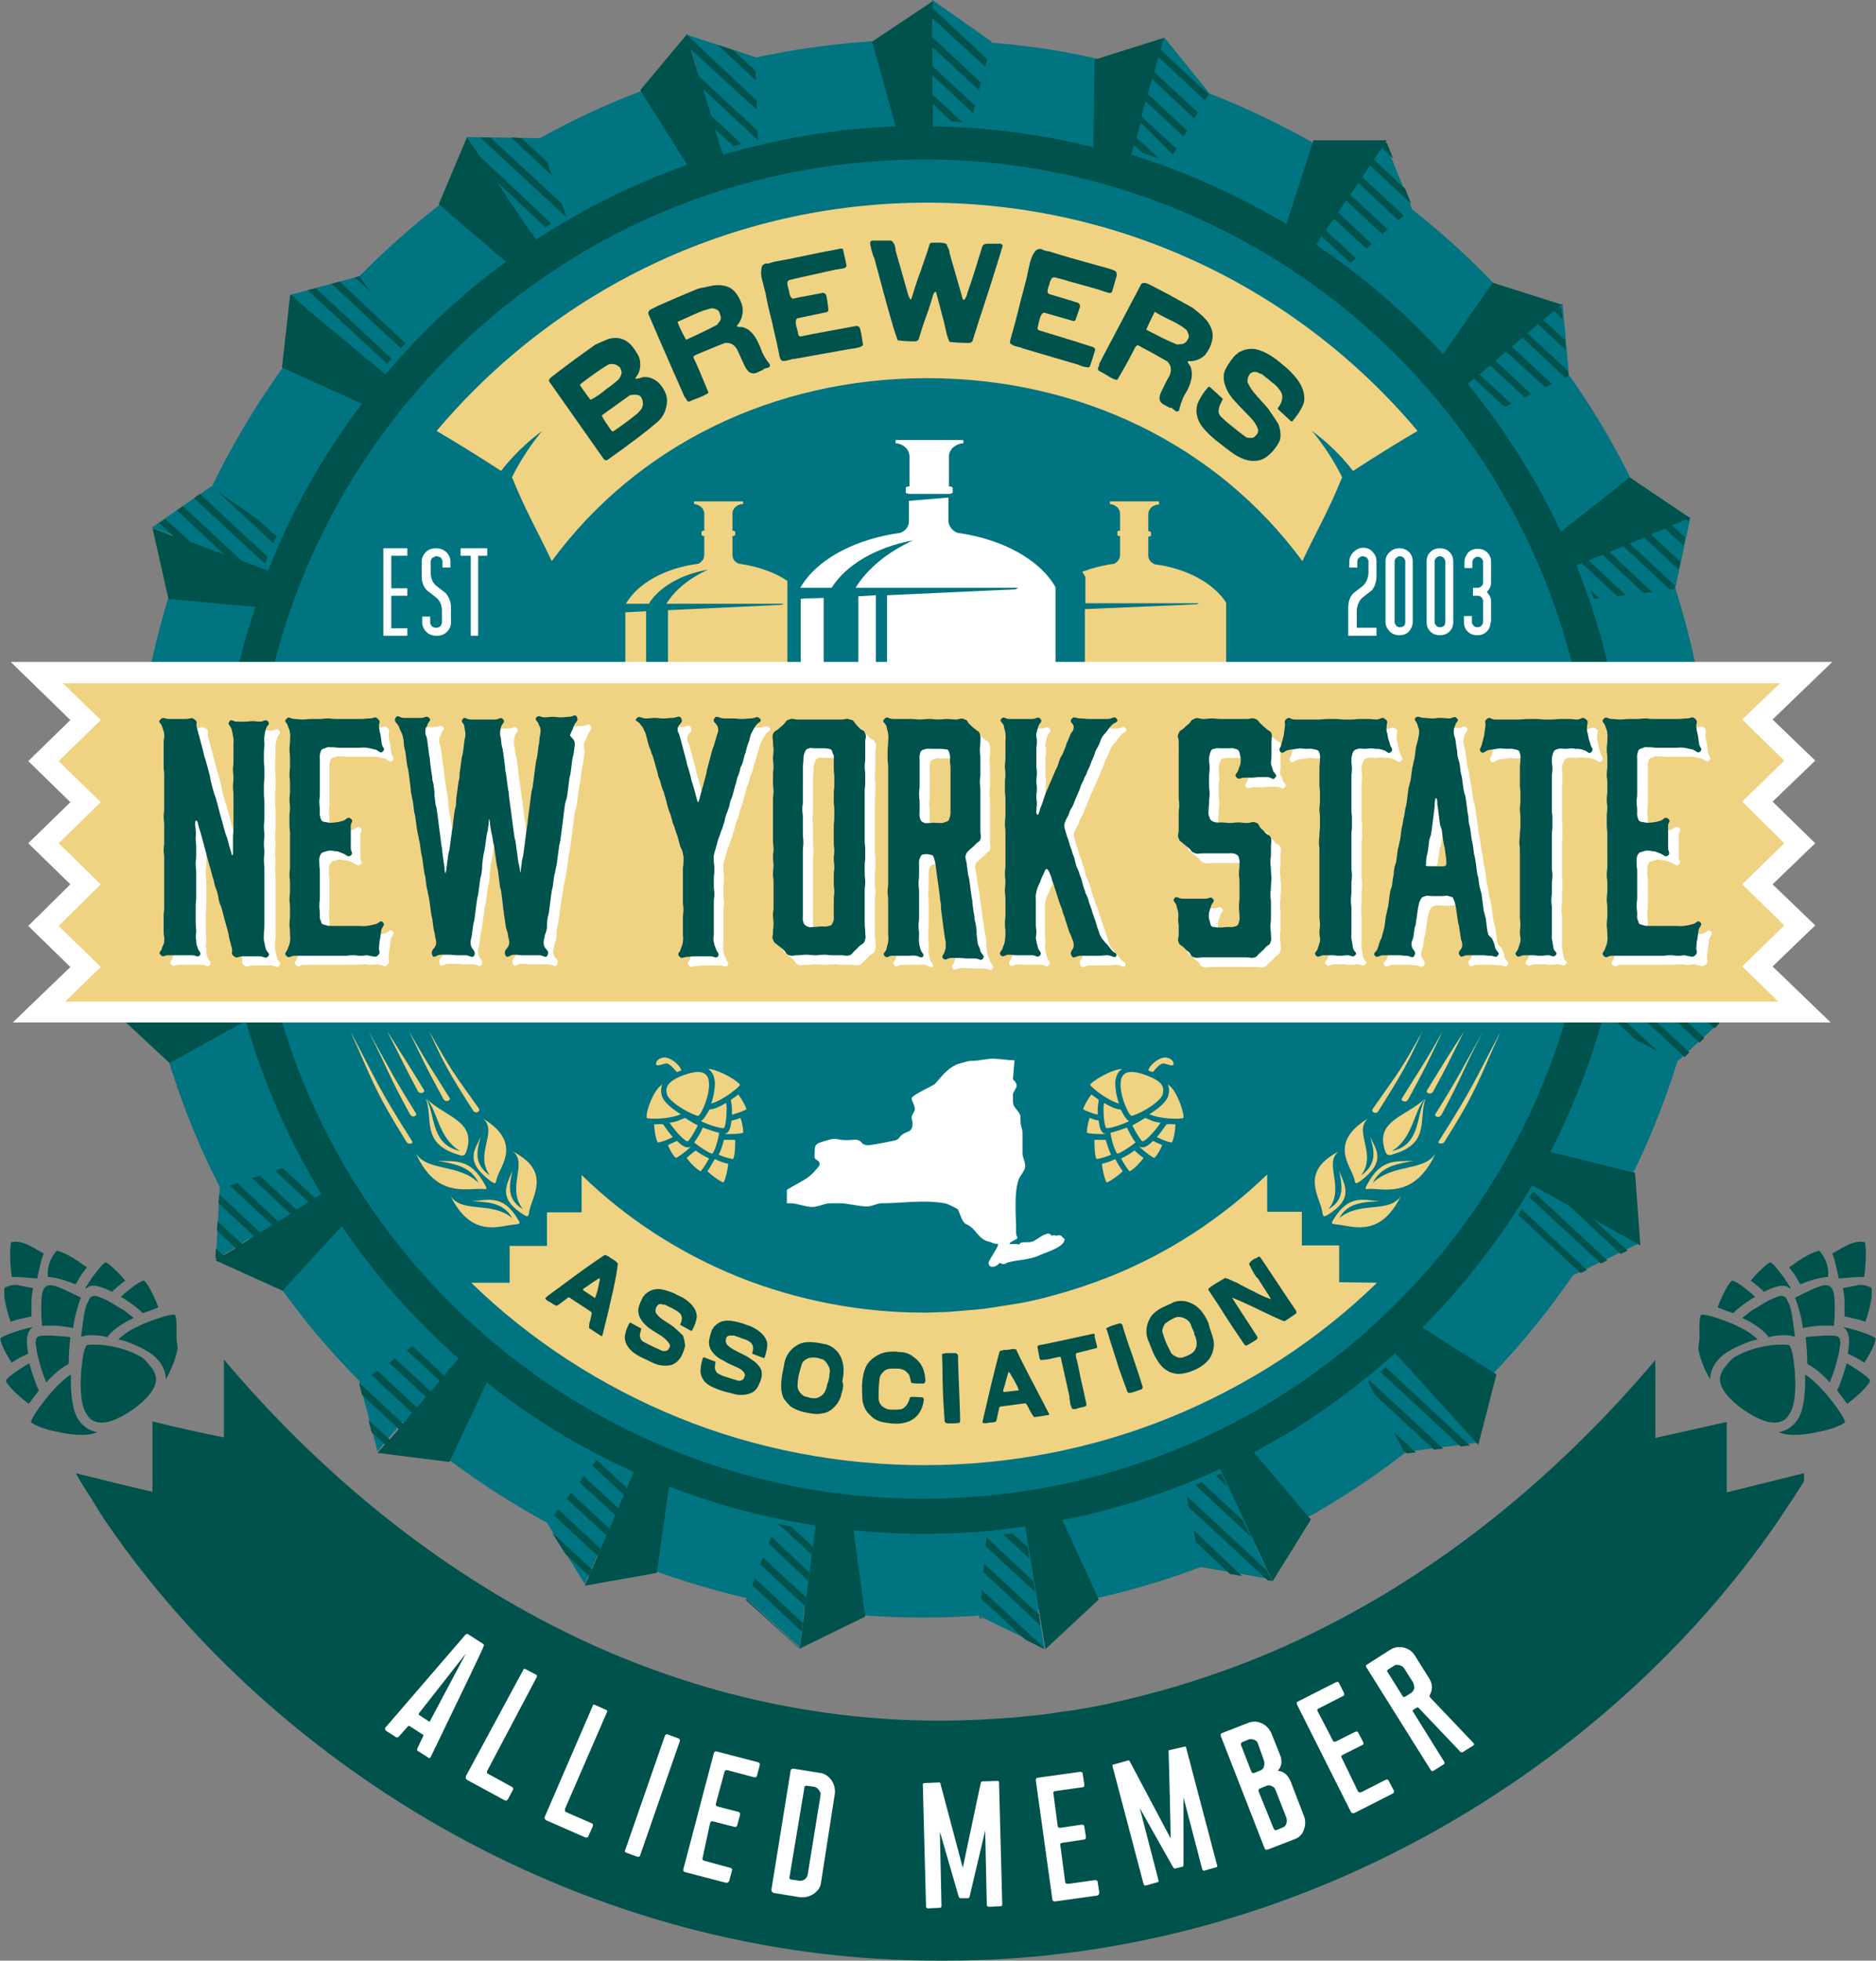 <svg version="1.1" id="Layer_1" xmlns="http://www.w3.org/2000/svg" x="0" y="0" viewBox="0 0 351.9 367.6" xml:space="preserve">
  <rect x="0" y="0" width="351.9" height="367.6" fill="#808080" stroke="none"/>
  <style>
    .st1{fill:#00524c}.st2{fill:#f0d283}.st3{fill:#fff}
  </style>
  <path d="M321.3 157.4h.2l-.5-11.1c-.1-.9-.1-1.7-.2-2.6-.9-11.7-3.2-22.9-6.6-33.6h.1l2.8-13.2-6.7 2.8c-4.3-10.5-9.7-20.4-16.1-29.4l-1.2-13.4-5.5 4.6c-6.8-8.3-14.5-15.8-22.9-22.4l.1-.1-5.1-12.6-4 6.2c-9-6.1-18.7-11.1-28.9-15.1v-.1l-8.5-10.5-2 6.9c-9.8-3-19.9-5-30.4-5.8l.1-.2L174.9 0v7.4c-4.4 0-8.9.1-13.4.5-6.7.5-13.3 1.5-19.8 2.9v-.1l-12.9-4.2 2.1 7c-10.5 3.1-20.5 7.3-29.8 12.5v-.1l-13.5-.2 4.1 6.1c-8.8 5.8-16.9 12.5-24.3 20l-13 3.5L60 60c-8 9.5-14.8 20-20.3 31.3l-.1-.1-11.1 7.7 6.8 2.5c-3.9 9.9-6.7 20.2-8.4 30.9l-1.3 11c-.6 7.8-.7 15.7 0 23.8.3 3.5.7 6.9 1.2 10.3l2 10.9c2.8 12.2 7 23.7 12.5 34.4h-.1l-.7 13.5 6.1-3.9C52.5 242 59.5 251 67.5 259h-.1l3.4 13.1 4.7-5.5c8.3 7.3 17.4 13.6 27.1 18.9l7.1 11.5 2.9-6.6c8.7 3.9 17.9 7 27.4 9.2v.1l10 9.1.9-7.2c10.6 1.6 21.6 2.1 32.8 1.3v.1l12.2 5.9-1.2-7.2c10.6-1.6 20.8-4.2 30.5-7.9l13.3 2.3-3.1-6.6c10.2-4.7 19.7-10.5 28.4-17.3l13.2-1.7-4.8-5.3c8.7-7.8 16.4-16.7 23-26.3l.1.1 12.2-5.9-6.3-3.5c5.6-9.7 10.2-20 13.5-30.8l.1.1 9.9-9.2-7.2-1.6c2.4-9.8 3.6-20.2 3.8-30.7" fill="#007481"/>
  <path class="st1" d="M303.4 178c1.7-9.9 2.3-20.1 1.6-30.4l-.6-7c-1.4-12.2-4.3-23.8-8.7-34.6l1-.4 6.7 6.2 1.6-.2-7-6.5 2.6-1.1 7.7 7.2 1.6-.2-8-7.5 2.6-1.1 8.7 8.1.9-.1.1-.6-8.5-7.9 2.7-1.1 6.5 6 .3-1.5-5.5-5.1 2.6-1.1 3.5 3.2.3-1.5-2.5-2.3 2.7-1.1.5.4.1-.7h.1l-11.3-7.6-12.9 10.2c-4.7-10-10.6-19.3-17.5-27.7l1.2-1 5.7 5.3 1.3-.6-6-5.5 2-1.7 6.5 6 1.2-.6-6.7-6.3 2-1.7 7.3 6.7 1.3-.6-7.5-7 2-1.7 8 7.5.6-.3-.1-1-7.6-7 2-1.7 5.2 4.8-.2-1.9-4-3.7 2-1.7 1.6 1.5-.2-1.9-.5-.4.5-.4L280 53l-9.3 13.4c-7.1-7.8-15.1-14.6-23.8-20.5l1-1.6 5.4 5 1-.9-5.6-5.2 1.5-2.2 6.1 5.6 1-.9-6.3-5.9 1.5-2.2 6.8 6.3 1-.9-7-6.5 1.5-2.2 7.5 7 1-.9-7.8-7.2L257 31l7.7 7.2-1.1-2.8-5.9-5.5 1.5-2.2 2.1 2-1.1-2.8-.3-.3.2-.3h-13.7L241.3 42c-9.1-5.4-18.8-9.8-29.1-13l.5-1.8 1.7 1.5c1 .3 2 .7 3 1l-4.2-3.9.8-2.8 6 6 .7-1.1-6.6-6.1.8-2.8 7.1 6.6.7-1.1-7.4-6.9.8-2.8 7.9 7.4.7-1.1-8.2-7.6.8-2.8 8.7 8.1.7-1.1-9-8.4.6-2.2-13 4.1-.2 16.4c-9.7-2.4-19.8-3.8-30.1-3.9v-4.2l3.5 3.3c.7 0 1.3.1 2 .1l-5.6-5.2v-3.6l7.6 7.1.4-1.4-8-7.4V8.8l8.7 8.1.4-1.4-9.1-8.5V3.4l9.9 9.1.4-1.4L175 1.6V.2l-11.4 7.6 4.4 15.9c-1.7.1-3.5.1-5.2.3-9.4.7-18.5 2.5-27.2 5l-1.5-4.8 3.5 3.2c.5-.1 1-.3 1.5-.4l-5.7-5.3-1.5-5 10.2 9.5h.1l-.1-1.7-11-10.2-1.5-5L142 20.6l-.1-1.8L129 6.7l-.1-.3-.1.1-8.7 10.4 8.8 14c-10.1 3.6-19.5 8.3-28.3 14l-.6-.8.1-.1-.6-.5-6.4-9.5 9.2 8.6c.4-.2.8-.5 1.1-.7L90.1 29.4l-2.5-3.7-5.3 12.6 12.6 10.8C86.5 55.2 79 62.3 72.3 70.2L58 58.3l-3.3-3-.3.1h-.1l.1.1-1.5 13.4 15 6.8c-7.2 9.5-13.2 20-17.6 31.3l-5-1.9-11-10.2-1.1.8 8.9 8.3-6.4-2.4-4.7-4.3-1.1.8 2.6 2.4-3.9-1.5 3 13.3 16.3 1.5c-3.3 9.8-5.4 20.2-6.3 30.8l-.4 7.1c-.1 4.8 0 9.6.3 14.4.5 6.4 1.5 12.6 2.9 18.7L21.8 190l10 9.3 14.3-7.9c3.3 11.6 8.1 22.5 14.2 32.5l-1.2.7L53 219l-1.4.5 6.3 5.9-2.3 1.4-6.9-6.4-1.4.5 7.2 6.7-2.3 1.4-7.7-7.2-1.4.5 8 7.4-2.3 1.4-7.7-7.2-.1 1.7 6.7 6.2-2.3 1.4-4.6-4.2-.1 1.7 3.5 3.3-2.3 1.4-1.4-1.3-.1 1.7.3.3-.3.2L53 242l11.1-12.1c6.3 9.2 13.6 17.5 21.9 24.8l-2.7 3.2-5.9-5.5-1.1.8 6.2 5.7-1.7 2-6.7-6.2-1.1.8 6.9 6.4-1.7 2-7.4-6.9-1.1.8 7.6 7.1-1.7 2-8.1-7.5-.1.1.5 2 6.9 6.4-1.7 2-4-3.7.6 2.3 2.5 2.3-1.4 1.6 13.5 1.7 7-14.9c8.4 6.7 17.7 12.3 27.6 16.8l-9.2 21.3 13.5-2.4 2.3-16.2c8.8 3.4 18 5.9 27.5 7.3l-3 23.1 12.3-6-2.2-16.2c7.7.8 15.6.9 23.6.3 2.9-.2 5.7-.6 8.6-1l3.8 23 10-9.3-6.8-14.9c10.4-2.1 20.3-5.3 29.6-9.6l9.8 21.1 7.2-11.6-10.7-12.6c9.6-5.1 18.5-11.4 26.5-18.6l15.6 17.2 3.4-13.2-13.9-8.8c8-8 14.9-17 20.6-26.7l20.3 11.3-1-13.6-15.9-3.9c5-9.7 8.9-20.1 11.3-31l.9.2c-.1.3-.1.5-.2.7l13.2 12.3.9-.9-12.8-11.9 5 1.1 9.7 9 .9-.9-8.1-7.6 5 1.1 5 4.7.9-.9-3.5-3.3 5.7 1.3-21.3-11.9zM183.1 280.6C114 286.1 53.5 234.5 48 165.4 42.5 96.2 94.1 35.7 163.3 30.3c69.1-5.5 129.6 46.1 135.1 115.3 5.5 69.1-46.1 129.6-115.3 135"/>
  <path class="st1" d="m51.9 100.6-3.4-3.1-7.6-5.3 10.4 9.7c.2-.5.4-.9.6-1.3M50.2 104.4 37.5 92.6l-1.1.8 13.3 12.3c.2-.5.4-.9.5-1.3M67.4 51.8l-.8.2 2.9 2.7zM76.1 64.4 63.7 52.8l-1.5.4 13 12.1.9-.9M73.5 67.3 59.2 54l-1.5.4 14.9 13.8.9-.9M106.2 40.4l-.8-2.2L92 25.8h-1.9l16 14.8c0-.1 0-.1.1-.2M102.6 30.3l-4.8-4.4-1.9-.1 7.6 7.1zM141.7 13.3l-4.2-3.9-2.9-1 7.2 6.7zM300 112.2l-1.6-1.5c.2.5.4 1.1.6 1.6l1-.1zM258.9 257.2l15.1 14 1.7-.2-15.8-14.7c-.3.3-.7.6-1 .9M256.6 259.1l1.3 2.4 11.1 10.3 1.7-.2-13.8-12.8c-.1.2-.2.2-.3.3M263.3 272l.6.5 1.7-.2-4.1-3.7zM228.1 276.7l2.1 2-1.1-2.4c-.3.1-.6.2-1 .4M224.2 278.4l10.4 9.7-1.5-3.1-7.7-7.1c-.3.1-.7.3-1.2.5M224.3 289.1l6.4 6 2.3.4-9.1-8.6zM222.6 280.5l.4 2.1 14.8 13.7.8.1-1-2zM189.9 287.5c-.6.1-1.1.1-1.7.2l4.9 4.5-.3-2.1-2.9-2.6zM184.5 294.8l10.7 10-.3-2.1-10.3-9.5zM184.2 298.1l-.2 1.6 8.3 7.7 3.6 1.8v-.2zM184.9 289.9l9.3 8.6-.4-2.1-8.8-8.2zM183.7 303.3l.6.3-.6-.6zM294.2 225.9l9.8 9.2 1.3-.6-6.4-5.9zM284.8 227.8l11.7 10.9 1.2-.6-12.3-11.4c-.2.4-.4.8-.6 1.1M286.9 224.5l13.4 12.4 1.2-.6-13.9-12.9c-.3.3-.5.7-.7 1.1M108.7 277.9l6.7 6.2.6-1.3-6.5-6zM103.9 284.1l8.2 7.6.6-1.3-8-7.4zM117.6 279l-5.7-5.3-.8 1.1 6 5.5zM106.3 281l7.5 6.9.5-1.3-7.2-6.7zM111 294.2l-7.5-6.9 2.6 4.1 4.4 4.1zM21.8 190.1v-.1zM141.1 297.2l9.3 8.7.2-1.6-9-8.4zM144.2 289.4l7.4 7 .2-1.6-7.1-6.7zM142.6 293.3l8.4 7.8.2-1.6-8.1-7.5zM139.9 300l10.1 9.1v-.1l-10-9.2zM152.5 290l-4.1-3.8c-.8-.2-1.6-.3-2.4-.5l6.3 5.8.2-1.5zM301.6 190.1l5.3 4.9 4.1 2.1-9.1-8.4c0 .5-.2 1-.3 1.4"/>
  <path class="st2" d="M267.4 206c-1.4 4 1 8.5-6.4 10.5-.3.1-.5.1-.7 0-.2-.1-.3-.3-.4-.5-2.2-5.9 3.8-6.6 7.4-10-2.1 2.2-2.2 7.4-6.2 9.8 5.6-1.1 4.5-7.3 6.3-9.8M269.3 216.2c-2.1 3.5-8 1.9-11.8 5.6 1.6-3.3 4.9-3.6 7.8-4.2-3.1.3-6.2-.7-8.9 4.6-.3.5-.3.7-.2.7.1.1.4 0 1.1 0 3 .1 8.3 1.4 12-6.7M256.6 209.7c-7.3 4.5-3.4 8.6-2.6 11.2.1.5.2.8.3.9.1.1.3 0 .8-.3 5.1-3.8 3-5.9 1.9-8.4.7 2.3 1.5 5.1-1.7 7.3 3.1-4.1-1.5-8.2 1.3-10.7M262.8 224.2c-2.2 3.4-7.7.9-11.6 4.2 1.7-3.1 4.9-3 7.7-3.2-3-.1-5.8-1.5-8.8 3.5-.3.5-.3.6-.2.7.1.1.4.1 1 .2 3 .3 8 2.5 11.9-5.4M251.1 215.9c-7.2 3.7-3.7 8.2-3.1 11.1.1.6.1.8.3 1 .1.1.3 0 .7-.2 5.1-3.1 3.2-5.6 2.2-8.3.5 2.5 1.2 5.4-2 7.2 3.2-3.9-1-8.6 1.9-10.8M281.5 193.4c-4.2 9.2-4.5 11.1-10.5 20.6-.2.4-.6.4-.8.4-.3 0-.5-.2-.2-.6 6.4-10.1 6.4-10.8 11.5-20.4 0-.1 0-.1 0 0M266.8 193.4c0-.1-.1-.1 0 0-4.1 7.4-4.4 7.5-9.3 14.5-.2.3-.1.5.2.7.2.1.6.1.8-.2 4.6-7.3 5.6-9.1 8.3-15M270.6 193.4c0-.1 0-.1 0 0-3.7 6.5-3.6 6-7.6 12.5-.2.3 0 .5.3.6.3.1.6 0 .8-.3 3.6-6.6 3.4-6.4 6.5-12.8M274.6 193.4s0-.1 0 0c-3.2 5-3.3 5.1-6.9 11-.2.3 0 .5.3.6.3.1.7-.1.8-.3 3-5.5 2.7-5.1 5.8-11.3M278.2 193.4c0-.1-.1-.1 0 0-4.1 7.3-4.3 8-8.9 15.4-.2.3 0 .5.3.6.3.1.6-.1.8-.4 4.1-7.6 3.9-8.2 7.8-15.6M79.9 206c1.4 4-1 8.5 6.4 10.6.3.1.5.1.7 0 .2-.1.3-.3.4-.5 2.2-5.9-3.8-6.6-7.4-10.1 2.1 2.2 2.2 7.4 6.3 9.8-5.7-1.2-4.6-7.3-6.4-9.8M78 216.2c2.1 3.5 8 1.9 11.8 5.6-1.6-3.3-4.9-3.6-7.8-4.2 3.2.3 6.2-.7 9 4.6.3.5.3.7.2.7-.1.1-.4 0-1.1 0-3.1 0-8.5 1.4-12.1-6.7M90.6 209.7c7.3 4.5 3.4 8.6 2.6 11.2-.1.5-.2.8-.3.9-.1.1-.3 0-.8-.3-5.1-3.8-3-5.9-1.9-8.4-.7 2.4-1.5 5.1 1.7 7.3-3-4.1 1.6-8.2-1.3-10.7M84.5 224.2c2.2 3.4 7.7.9 11.6 4.2-1.7-3.1-4.9-3-7.7-3.2 3-.1 5.9-1.5 8.8 3.5.3.5.3.6.2.7-.1.1-.4.1-1 .2-3 .3-8 2.5-11.9-5.4"/>
  <path class="st2" d="M96.2 215.9c7.2 3.7 3.7 8.2 3.1 11.1-.1.6-.1.8-.3 1-.1.1-.3 0-.7-.2-5.1-3.2-3.2-5.6-2.2-8.3-.5 2.5-1.2 5.4 2 7.2-3.2-3.9 1-8.7-1.9-10.8M65.7 193.3c4.2 9.3 4.5 11.1 10.5 20.7.2.4.6.5.8.4.3 0 .5-.2.2-.6-6.4-10.1-6.4-10.8-11.5-20.5.1 0 0 0 0 0M80.5 193.3c4.1 7.4 4.4 7.6 9.3 14.5.2.3.1.5-.2.7-.2.1-.6.1-.8-.2-4.6-7.2-5.6-9-8.3-15M76.7 193.3c-.1 0 0 0 0 0 3.7 6.5 3.6 6.1 7.6 12.5.2.3 0 .5-.3.6-.3.1-.6 0-.8-.3-3.6-6.6-3.4-6.4-6.5-12.8M72.6 193.3s.1 0 0 0c3.2 5 3.3 5.2 6.9 11 .2.3 0 .5-.3.6-.3.1-.7-.1-.8-.3-2.9-5.4-2.6-5.1-5.8-11.3M69.1 193.3c4.1 7.3 4.3 8 8.9 15.4.2.3 0 .5-.3.6-.3.1-.6-.1-.8-.4-4.2-7.6-4-8.2-7.8-15.6M251.2 240.4v-6.9h-7v-6.3h-6.5v-7c-8.4 8.1-18.4 14.7-29.4 19.1-3.5 1.4-7.1 2.6-10.8 3.6-2.8.8-5.7 1.4-8.5 1.8-.2 0-.4.1-.6.1-.9.1-1.7.3-2.6.4-.4.1-.9.1-1.3.2-1.1.1-2.3.2-3.4.3-.8.1-1.5.1-2.3.2-.5 0-1 .1-1.6.1-1.2 0-2.3.1-3.5.1h-.4c-11.9 0-23.8-2.3-34.8-6.7-10.9-4.4-21-10.9-29.4-19.1v7h-6.5v6.3h-7v6.9h-7.2c11.1 10.8 24.4 19.4 38.9 25.3 14.5 5.9 30.3 8.9 46 8.9h.1c15.7 0 31.5-3 46-8.9s27.8-14.5 38.9-25.3l-7.1-.1z"/>
  <path class="st1" d="M113 250.4c-.1.1-.1.1-.2.1-.2-.1-.9-.6-2.3-1.5 0-.4 0-.9.2-1.4.2-.8.3-1.2.3-1.5l-.2-.2-3.8-2.5c-.2-.2-.4-.2-.6 0-.4.3-1 .8-1.9 1.4-.2 0-.5-.1-.9-.4-.1-.1-.3-.2-.7-.4-.3-.2-.5-.3-.6-.5 0-.1 0-.2.1-.2l.3-.3c1.8-1.3 3.5-2.6 5.3-3.9 2-1.5 3.8-2.7 5.4-3.8.1 0 .3 0 .4.1.1.1.3.1.4.2.1.1.4.3.9.6.4.2.6.5.8.7-.2 2.2-1.2 6.7-2.9 13.5m-1.4-7c.2-.4.3-.9.5-1.5.2-.9.3-1.4.3-1.5.1-.2.1-.4.1-.4v-.4c-.7.4-1.6 1-2.7 1.8 0 0-.1.1-.2.1-.1.1-.2.1-.2.2s-.1.1 0 .2l2.1 1.4.1.1zM128.5 252.4c-.1.5-.3 1-.5 1.5-.5 1.1-1.2 1.7-2 2-.7.2-1.6.2-2.5 0-.4-.1-1.1-.4-2.3-1-1.2-.5-2.2-1.1-2.7-1.6-.9-.8-1.3-1.7-1.3-2.7.1-.7.3-1.4.6-2l.3-.6h.2l2 1.1c-.1.3-.1.5-.2.8-.1.3-.1.6 0 .8 0 .3.2.6.5.8.3.2.6.3.9.5 1.2.6 2.1 1 2.8 1.3h.5c.2 0 .3-.1.5-.2.2-.3.3-.5.3-.5.1-.2.1-.4 0-.6-.3-.5-.8-1-1.5-1.5-1.1-.7-1.8-1.1-1.9-1.2-.8-.5-1.4-1.1-1.9-1.8-.5-.8-.7-1.6-.5-2.4.2-.7.5-1.4.9-2.1.1 0 .2-.1.2-.2.1-.1.1-.2.2-.2.8-.7 1.7-1 2.7-.9.8.1 1.8.4 2.9.9.1.1.6.3 1.4.7 1.6 1 2.5 2.1 2.6 3.4 0 .7-.3 1.7-.9 2.8h-.2l-2-1.1v-.1c.4-.8.4-1.5 0-2-.3-.3-.7-.6-1.3-.9-.1-.1-.4-.2-.8-.4l-.8-.4c-.2 0-.4 0-.7-.1-.3 0-.5 0-.6.2-.1.1-.2.2-.3.4-.1.3-.2.6-.1 1 .3.5.8 1 1.6 1.5 1.1.7 1.7 1.1 1.9 1.3.8.7 1.3 1.2 1.6 1.5.2.6.4 1.3.4 2M142.9 257.5c0 .5-.1 1.1-.3 1.5-.4 1.1-.9 1.9-1.8 2.2-.7.3-1.5.4-2.5.3l-2.4-.6c-1.3-.4-2.3-.8-2.9-1.2-1-.6-1.5-1.5-1.6-2.5 0-.7.1-1.4.3-2.1.1-.2.1-.4.2-.6h.2l2.1.8c0 .3 0 .5-.1.8 0 .3 0 .6.1.8.1.3.3.5.6.7.3.1.6.3.9.4 1.2.4 2.2.7 2.9.9.2 0 .4-.1.5-.1.2-.1.3-.2.4-.3.1-.3.2-.5.2-.5.1-.2 0-.4-.1-.6-.3-.5-.9-.9-1.7-1.2-1.2-.5-1.9-.9-2-1-.9-.4-1.6-.9-2.1-1.5-.6-.7-.9-1.5-.8-2.3.1-.7.3-1.4.6-2.2.1 0 .1-.1.2-.2 0-.1.1-.2.1-.2.7-.8 1.5-1.2 2.6-1.2.8 0 1.8.2 3 .6.2.1.6.2 1.4.5 1.7.8 2.7 1.8 3 3 .1.7-.1 1.7-.5 2.9h-.2l-2.1-.8v-.1c.3-.9.2-1.5-.3-2-.3-.3-.8-.5-1.4-.7-.1 0-.4-.1-.8-.3-.4-.1-.7-.2-.9-.3h-.7c-.3 0-.5.1-.6.2-.1.1-.2.2-.2.4-.1.3-.1.6.1 1 .4.5 1 .9 1.8 1.3l2 1c.9.6 1.5 1 1.8 1.3.6.6 1 1.2 1 1.9M157.8 261.5c-.2.9-.7 1.7-1.3 2.3-.7.7-1.4 1.1-2.3 1.2-.8.2-1.7.1-2.7-.1-1.2-.2-2.3-.6-3.2-1.2-.6-.6-1-1.1-1.3-1.5-.5-1-.6-2.5-.3-4.3 0-.2.1-.6.2-1.1.1-.5.2-.9.2-1.1.3-1.6 1.2-2.9 2.8-3.7.9-.4 2.1-.5 3.7-.2.2 0 .4.1.6.1.3.1.5.1.6.1 1.1.3 1.9.9 2.5 1.7.9 1.3 1.2 3 .7 5.3.3.7.1 1.5-.2 2.5m-2.4-2.6c.1-.4.2-.9.2-1.3.1-.5.1-.9-.1-1.3-.3-.6-.6-1.1-1.1-1.4-.4-.1-.7-.2-1-.3-.6-.1-1.2-.1-1.7 0-.7.3-1.2.7-1.3 1.2-.2.6-.4 1.3-.6 2.1-.1.7-.2 1.4-.2 2 0 .4.2.8.4 1.1.3.4.6.6.9.8.5.1.9.2 1.1.3.7.1 1.3.1 1.7-.2.8-.3 1.3-1.2 1.5-2.5.1-.1.1-.3.2-.5M173.6 258.9c-.1.2-.1.3-.1.3-.1.1-.2.2-.3.2-.9 0-1.6 0-2.2-.1-.1-.1-.2-.5-.3-1-.1-.4-.2-.7-.5-.9-.4-.5-1-.8-1.9-.8h-1.1c-.4 0-.9.1-1.3.4-.3.3-.6.6-.8 1-.2.7-.3 2.1-.3 4 0 .9.4 1.6 1.2 2 .4.2.8.3 1.3.3.6 0 1.2 0 1.8-.1.8-.3 1.3-1.1 1.6-2.2l.2-.1c.5 0 1.2 0 2.2.1l.2.3c-.2 2.1-1.2 3.5-2.8 4.2-.8.3-1.8.5-3 .4-.2 0-.4 0-.8-.1-.4 0-.6-.1-.8-.1-1.1-.2-2-.6-2.7-1.4-.8-.7-1.2-1.6-1.4-2.6-.1-1.2-.1-2.3-.1-3.1.1-1.4.3-2.5.8-3.5.5-.9 1.3-1.6 2.3-2.1.9-.5 2-.6 3.1-.6.3 0 .6.1.9.1 1.1 0 2 .4 2.8 1.1.3.2.6.5 1 1 .7 1 .9 2 1 3.3M179.7 254.1c0 1.4.1 3.5.2 6.1.1 2.7.2 4.8.2 6.1 0 .3-.1.5-.3.5-1.1.1-1.9.1-2.4 0l-.2-.3c-.1-1.4-.2-2.9-.3-4.7 0-1-.1-2.4-.1-4 0-2.2-.1-3.5-.1-3.9.1-.1.3-.1.7-.2h1.9c.2.1.3.2.4.4M196.8 265.1c0 .1 0 .2-.1.2-.2 0-1.1.2-2.7.4-.3-.3-.5-.7-.8-1.2-.3-.7-.6-1.1-.7-1.3l-.2-.1-4.5.6c-.2 0-.4.1-.4.4-.1.5-.3 1.3-.5 2.3-.2.2-.5.3-.9.3-.1 0-.4 0-.8.1-.3.1-.6 0-.8 0-.1-.1-.1-.1-.1-.2 0 0 0-.1.1-.5.5-2.1 1-4.3 1.5-6.4.6-2.4 1.1-4.5 1.6-6.3.1-.1.2-.2.4-.2s.3-.1.5-.1c.1 0 .5 0 1.1-.1.4-.1.8-.1 1.1 0 .8 1.8 2.9 5.8 6.2 12.1m-5.7-4.4c-.1-.4-.3-.9-.6-1.4-.4-.8-.7-1.2-.8-1.4-.1-.2-.2-.3-.2-.4l-.3-.3c-.3.7-.5 1.8-.9 3.1 0 0 0 .1-.1.2v.3c0 .1 0 .1.1.2l2.5-.3h.3zM205.4 250.9l.4 1.6c0 .1 0 .2-.1.2-.1.1-.2.1-.2.1l-3.6.9c-.1.1-.1.2-.1.3 0 .2.1.3 0 .3.3 1 .6 2.5 1 4.5.5 2.1.8 3.6 1 4.5 0 .3-.2.4-.6.5-.3.1-.6.1-.9.2-.2.1-.4.1-.6.2-.3 0-.5 0-.6-.1-.1-.2-.2-.5-.3-.7 0-.2-.1-.4-.1-.8-.1-.3-.1-.6-.1-.8l-1.6-7.2c0-.2-.1-.2-.3-.2-.9.2-1.5.3-1.8.4-.7.1-1.3.2-1.7.2l-.2-.3-.4-2.2c.1-.2.2-.3.4-.3.4-.1.6-.1.6-.1 2-.4 5.1-1.1 9.3-2 .3-.1.4 0 .5.2-.1 0-.1.2 0 .6M210.5 248.3c.4 1.4 1 3.3 1.9 5.8.9 2.6 1.5 4.5 1.9 5.8.1.3 0 .5-.2.6-1.1.4-1.8.6-2.3.7l-.3-.2c-.5-1.3-1-2.8-1.6-4.4-.3-1-.7-2.2-1.2-3.8-.7-2.1-1-3.4-1.2-3.7 0-.1.3-.2.7-.4.4-.2 1-.3 1.8-.6.2 0 .3.1.5.2M227.4 250.4c.3.9.4 1.8.2 2.6-.2.9-.6 1.7-1.2 2.3-.6.6-1.3 1.1-2.2 1.5-1.1.5-2.2.8-3.3.8-.8-.1-1.5-.3-1.9-.6-1-.5-1.9-1.7-2.7-3.4-.1-.2-.2-.6-.4-1-.2-.5-.3-.8-.4-1-.7-1.5-.6-3.1.3-4.6.5-.8 1.5-1.6 3-2.2l.6-.3c.3-.1.5-.2.6-.3 1.1-.4 2.1-.4 3.1 0 1.5.5 2.7 1.8 3.6 3.9.1.6.4 1.4.7 2.3m-3.5-.8c-.2-.4-.4-.8-.5-1.2-.2-.5-.5-.8-.8-1-.6-.4-1.1-.5-1.7-.5-.4.1-.7.2-1 .4-.6.3-1 .6-1.4.9-.4.7-.6 1.3-.4 1.7.2.6.4 1.3.7 2l.9 1.8c.2.3.6.5 1 .7.4.2.8.2 1.2.1.5-.2.8-.3 1-.4.7-.3 1.1-.7 1.3-1.1.4-.7.4-1.7-.2-2.9.1 0 0-.2-.1-.5M242.4 244.7c.2.2.3.5.5.7.2.3.3.5.3.8-.8.6-1.6 1.1-2.2 1.5-.2 0-.5-.1-.9-.3-.3-.1-.6-.3-.9-.4-.6-.3-2-.9-4-1.9-1.7-.8-3-1.4-4.1-1.8 1.1 1.7 2.7 4.2 4.8 7.4l-.1.4c-1.1.7-1.8 1.1-2 1.2l-.3-.1c-1.3-1.9-3-4.4-5-7.6l-1.8-2.7c-.1-.2 0-.3.1-.4.4-.3.8-.6 1.5-1 1.2-.7 1.7-1 1.5-.9.4.1.9.3 1.5.6.5.2 1 .4 1.4.7.5.2 1.3.7 2.6 1.3 1.1.6 2 1 2.6 1.2l.5.2c0-.1 0-.1-.1-.2s-.1-.2-.1-.2c-.5-.8-1.3-2-2.3-3.6l-.2-.1c-.8-1.2-1.2-2.1-1.4-2.5.1-.3.3-.5.7-.8.1-.1.3-.2.6-.3.2-.1.4-.2.5-.3l.3.1 6 9z"/>
  <path class="st2" d="M124.3 198.3c1.3-.3 3.3 1.4 3.5 2.4-.3.1-.5.2-.8.3-.6-.5-1.4-1.8-2.2-1.6-1.1.3-1.5.5-1.7.2-.1-.1-.1-1 1.2-1.3M125.3 214.7c.6 1.5 1.3 2.3 1.5 2.4.3-.1 1.5-.9 2.8-2.1h-.1c-.1 0-.1.1-.2.1h-.2c-.5.1-1.2-.3-2.1-1.2-.6.3-1.2.5-1.7.8M136 212.6c1.7.1 3.1-.1 3.4-.2v-.4c0-.6-.2-1.5-.5-2.4-.5.2-1.1.4-1.7.5-.1 1.2-.4 2-.8 2.3-.1 0-.1.1-.2.1h-.2v.1M137.1 206.2c.1.7.2 1.4.2 1.8v1c1.5-.4 2.5-.9 2.7-1 0-.4-.6-1.5-1.5-2.8-.4.3-.8.6-1.4 1M122.7 210.8c.1 1.9.5 3.2.7 3.4.3 0 1.4-.3 2.8-1-.7-.8-1.3-1.7-1.8-2.4-.5-.1-1.1 0-1.7 0M125.6 210.5c1.2 1.8 2.9 3.5 3.4 3.5.3-.2 1.1-1.4 1.9-3-.8-.4-1.6-.9-2.4-1.4-.2.1-.5.2-.8.3-.5.3-1.3.5-2.1.6M121.3 209.4v.2c.6.3 4.5.2 6.4-.7-1.5-.9-3.1-2.2-3.5-3.3-.1-.4-.2-.7-.2-1.1 0-.4.1-.8.2-1.2-.1 0-.1.1-.2.2-1.4 1-2.8 4.7-2.7 5.9M131.5 210.2c1.8.9 3.9 1.4 4.3 1.3.2-.2.5-1.5.5-3.5 0-.4 0-.8-.1-1.2-.7.4-1.3.7-1.8.9-.5.2-.9.3-1.3.3-.4.7-1 1.8-1.6 2.2M132.8 200.4c.5.3.9.8 1.1 1.5.1.3.2.7.2 1.2 0 1-.2 2.4-.7 3.8 2-.5 5.1-2.9 5.4-3.5-.2-.6-3.9-2.9-6-3"/>
  <path class="st2" d="M125 204.5c0 .2.1.5.1.7.7 1.8 5.3 4.1 5.9 4 .5-.2 2.1-3.6 2-6 0-.4-.1-.6-.1-.9-.5-1.5-2-1.7-4.7-.7-2.2.8-3.2 1.7-3.2 2.9M132.7 219.6c1.3 1.2 2.6 2 3 2.1.2-.2.7-1.6.9-3.5-.9-.2-2-.6-2.5-.9-.4.6-.9 1.6-1.4 2.3M128.8 217.1c1.1 1.5 2.3 2.4 2.6 2.5.2-.1.9-1.1 1.6-2.4-.9-.4-2-1.1-2.5-1.5-.6.4-1.2 1-1.7 1.4M134.8 216.5c1.4.6 2.5.8 2.7.8.2-.2.4-1.3.4-3v-.6h-2.1c-.2.7-.5 1.9-1 2.8M130.2 214.2c1.5 1.2 3.1 2.1 3.4 2.1.3-.2 1-1.9 1.3-3.9-.8-.2-2-.6-3.1-1-.3.9-1 2-1.6 2.8M218.9 198.3c-1.3-.3-3.3 1.4-3.5 2.4.3.1.5.2.8.3.6-.5 1.4-1.8 2.2-1.6 1.1.3 1.5.5 1.7.2.1-.1.1-1-1.2-1.3M218 214.7c-.6 1.5-1.3 2.3-1.5 2.4-.3-.1-1.5-.9-2.8-2.1h.1c.1 0 .1.1.2.1h.2c.5.1 1.2-.3 2.1-1.2.5.3 1.1.5 1.7.8M207.3 212.6c-1.7.1-3.1-.1-3.4-.2v-.4c0-.6.2-1.5.5-2.4.5.2 1.1.4 1.7.5.1 1.2.4 2 .8 2.3.1 0 .1.1.2.1h.2v.1M206.1 206.2c-.1.7-.2 1.4-.2 1.8v1c-1.5-.4-2.5-.9-2.7-1 0-.4.6-1.5 1.5-2.8.4.3.9.6 1.4 1M220.5 210.8c-.1 1.9-.5 3.2-.7 3.4-.3 0-1.4-.3-2.8-1 .7-.8 1.3-1.7 1.8-2.4.6-.1 1.2 0 1.7 0M217.7 210.5c-1.2 1.8-2.9 3.5-3.4 3.5-.3-.2-1.1-1.4-1.9-3 .8-.4 1.6-.9 2.4-1.4.2.1.5.2.8.3.5.3 1.2.5 2.1.6M222 209.4v.2c-.6.3-4.5.2-6.4-.7 1.5-.9 3.1-2.2 3.5-3.3.1-.4.2-.7.2-1.1 0-.4-.1-.8-.2-1.2.1 0 .1.1.2.2 1.4 1 2.7 4.7 2.7 5.9M211.8 210.2c-1.8.9-3.9 1.4-4.3 1.3-.2-.2-.5-1.5-.5-3.5 0-.4 0-.8.1-1.2.7.4 1.3.7 1.8.9.5.2.9.3 1.3.3.4.7.9 1.8 1.6 2.2M210.5 200.4c-.5.3-.9.8-1.1 1.5-.1.3-.2.7-.2 1.2 0 1 .2 2.4.7 3.8-2-.5-5.1-2.9-5.4-3.5.2-.6 3.9-2.9 6-3"/>
  <path class="st2" d="M218.2 204.5c0 .2-.1.5-.1.7-.7 1.8-5.3 4.1-5.9 4-.5-.2-2.1-3.6-2-6 0-.4.1-.6.1-.9.5-1.5 2-1.7 4.7-.7 2.2.8 3.3 1.7 3.2 2.9M210.6 219.6c-1.3 1.2-2.6 2-3 2.1-.2-.2-.7-1.6-.9-3.5.9-.2 2-.6 2.5-.9.3.6.9 1.6 1.4 2.3M214.5 217.1c-1.1 1.5-2.3 2.4-2.6 2.5-.2-.1-.9-1.1-1.6-2.4.9-.4 2-1.1 2.5-1.5.5.4 1.1 1 1.7 1.4M208.4 216.5c-1.4.6-2.5.8-2.7.8-.2-.2-.4-1.3-.4-3v-.6h2.1c.2.7.6 1.9 1 2.8M213 214.2c-1.5 1.2-3.1 2.1-3.4 2.1-.3-.2-1-1.9-1.3-3.9.8-.2 2-.6 3.1-1 .4.9 1 2 1.6 2.8M137.4 104.1v-3.6c.3 0 .5-.1.5-.2v-.6c0-.1-.2-.2-.5-.2v-3.2c0-1 .9-1.8 2-1.8V94h-9.2v.5c1 .1 1.9.8 1.9 1.8v3.2c-.3 0-.5.1-.5.2v.6c0 .1.2.2.5.2v3.6c0 .7-.5 1.3-1.1 1.6-6.3.8-11.4 3.7-13.6 7.5h4.3c1.9-3.1 6-5.5 11.1-6.4-3.5 1.6-6.2 3.8-7.8 6.4h22l-.4.2-21.3 1V125h-4.1v-10.4l-3.9.2v10.9h30.4v-16.8c-2.4-1.6-5.5-2.7-9-3.2-.8-.2-1.3-.9-1.3-1.6M216.6 105.8c-.7-.3-1.2-.9-1.2-1.6v-3.6c.3 0 .5-.1.5-.2v-.6c0-.1-.2-.2-.5-.2v-3.2c0-1 .9-1.8 2-1.8V94h-9.2v.5c1 .1 1.9.8 1.9 1.8v3.2c-.3 0-.5.1-.5.2v.6c0 .1.2.2.5.2v3.6c0 .7-.5 1.3-1.1 1.6-2.2.3-4.1.8-6 1.5.1.1.1.2.2.3l.4.7v4.9h21.3l-.4.2-21 .9v11.3H230V113c-2.2-3.5-7.2-6.4-13.4-7.2"/>
  <path class="st3" d="M170.6 85.6v5.6c-.4 0-.7.1-.7.3v.8c0 .2.4.3.8.3h7.2c.4 0 .8-.1.8-.3v-.8c0-.2-.3-.3-.7-.3v-5.6c0-1.3 1.2-2.4 2.7-2.5v-.6H168v.6c1.5.1 2.6 1.2 2.6 2.5M161 123.6v2.1h3.3v-14.1l-3.3.2zM151 112.2l-.8.1v13.4h4.3v-13.6l-3.3.1z"/>
  <path class="st3" d="M198 110.1c-2.9-5.1-9.8-9-18.4-10.2-1-.4-1.7-1.3-1.7-2.3V93.3h-.2l-7.2.6v3.8c0 1-.6 1.8-1.6 2.2-8 1.1-14.7 4.5-18 9.1-.3.4-.5.8-.8 1.2H156c2.7-4.3 8.3-7.6 15.3-8.9-4.8 2.2-8.6 5.3-10.8 8.9H191l-.5.3-24.1 1.1v14.1H198V110.1c.1 0 .1 0 0 0M76.4 119.2h-4.5v-16.4h4.5v1.4h-3v6.1h3v1.4h-3v6.1h3zM84.6 116.7c0 .7-.3 1.3-.8 1.8s-1.1.7-1.9.7c-.7 0-1.4-.2-1.9-.7-.5-.5-.8-1.1-.8-1.8v-1.1h1.5v1.1c0 .1 0 .3.1.4.1.1.1.2.2.3.1.1.2.2.4.2.1.1.3.1.4.1.3 0 .6-.1.8-.3.2-.2.3-.5.3-.8v-2c0-1-.3-1.9-1-2.5l-1.8-1.4c-.7-.7-1-1.6-1-2.8v-2.6c0-.7.3-1.3.8-1.8s1.1-.7 1.9-.7c.7 0 1.3.2 1.9.7.5.5.8 1.1.8 1.8v1.1H83v-1.1c0-.1 0-.3-.1-.4-.1-.1-.1-.3-.2-.3-.1-.1-.2-.2-.4-.2-.1-.1-.3-.1-.4-.1-.2 0-.3 0-.4.1-.1.1-.3.1-.4.2-.1.1-.2.2-.2.3-.1.1-.1.3-.1.4v2c0 1.1.3 1.9 1 2.5l1.8 1.4c.6.7 1 1.6 1 2.8v2.7zM91.4 104.2h-1.7v15h-1.4v-15h-1.9v-1.4h5zM258 119.2h-5.1V114c0-1.2.3-2.1 1-2.8l1.8-1.4c.6-.6 1-1.5 1-2.5v-2c0-.1 0-.3-.1-.4-.1-.1-.1-.3-.2-.3-.1-.1-.2-.2-.4-.2-.1-.1-.3-.1-.4-.1-.2 0-.3 0-.4.1-.1.1-.2.1-.3.2-.1.1-.2.2-.2.3-.1.1-.1.3-.1.4v1.1h-1.5v-1.1c0-.7.3-1.3.8-1.8s1.1-.8 1.8-.8 1.3.2 1.8.8c.5.5.7 1.1.7 1.8v2.6c0 1.2-.3 2.1-.9 2.8l-1.8 1.4c-.6.6-1 1.5-1 2.5v3.1h3.7v1.5zM265 116.6c0 .7-.3 1.3-.7 1.8-.5.5-1.1.7-1.8.7s-1.3-.2-1.8-.7c-.5-.5-.8-1.1-.8-1.8v-11.3c0-.7.2-1.3.8-1.8.5-.5 1.1-.7 1.8-.7s1.3.2 1.8.7c.5.5.7 1.1.7 1.8v11.3zm-1.4 0v-11.3c0-.2 0-.3-.1-.4-.1-.1-.1-.3-.2-.3-.1-.1-.2-.2-.3-.2-.1-.1-.3-.1-.4-.1-.2 0-.3 0-.4.1-.1.1-.2.1-.3.2-.1.1-.2.2-.2.3-.1.1-.1.3-.1.4v11.3c0 .2 0 .3.1.4.1.1.1.2.2.3.1.1.2.2.3.2.1.1.3.1.4.1.3 0 .6-.1.8-.3.1-.1.2-.4.2-.7M272.6 116.6c0 .7-.2 1.3-.7 1.8-.5.5-1.1.7-1.8.7s-1.3-.2-1.8-.7c-.5-.5-.7-1.1-.7-1.8v-11.3c0-.7.2-1.3.7-1.8.5-.5 1.1-.7 1.8-.7s1.3.2 1.8.7c.5.5.7 1.1.7 1.8v11.3zm-1.5 0v-11.3c0-.2 0-.3-.1-.4-.1-.1-.1-.3-.2-.3-.1-.1-.2-.2-.3-.2-.1-.1-.3-.1-.4-.1-.2 0-.3 0-.4.1-.1.1-.2.1-.3.2-.1.1-.2.2-.2.3-.1.1-.1.3-.1.4v11.3c0 .2 0 .3.1.4.1.1.1.2.2.3.1.1.2.2.3.2.1.1.3.1.4.1.3 0 .6-.1.8-.3.1-.1.2-.4.2-.7M279.6 116.6c0 .7-.2 1.3-.7 1.8-.5.5-1.1.7-1.8.7s-1.3-.2-1.8-.7c-.5-.5-.7-1.1-.7-1.8v-1.1h1.5v1.1c0 .2 0 .3.1.4.1.1.1.2.2.3.1.1.2.2.3.2.1.1.3.1.4.1.3 0 .6-.1.8-.3.2-.2.3-.5.3-.8v-3.8c0-.1 0-.3-.1-.4-.1-.1-.1-.3-.2-.3-.1-.1-.2-.2-.3-.2-.1-.1-.3-.1-.4-.1h-.9v-1.5h.9c.2 0 .3 0 .4-.1.1-.1.2-.1.3-.2.1-.1.2-.2.2-.3.1-.1.1-.3.1-.4v-3.8c0-.2 0-.3-.1-.4-.1-.1-.1-.3-.2-.3-.1-.1-.2-.2-.3-.2-.1-.1-.3-.1-.4-.1-.2 0-.3 0-.4.1-.1.1-.2.1-.3.2-.1.1-.2.2-.2.3-.1.1-.1.3-.1.4v1.1h-1.5v-1.1c0-.7.3-1.3.7-1.8.5-.5 1.1-.7 1.8-.7s1.3.2 1.8.7c.5.5.7 1.1.7 1.8v3.8c0 .7-.3 1.3-.8 1.8.5.5.8 1.1.8 1.8v3.8z"/>
  <path class="st2" d="M101.7 80.8c-3.3 3.9-5.4 8.1-5.7 8.8h.1c2.3 5.8 4.8 10.1 7.4 15.6 15.9-21.6 41.5-34.3 70.4-34.3 28.9 0 54.5 12.7 70.4 34.3 2.6-5.5 5.1-9.8 7.4-15.6h.1c-.3-.7-2.4-4.9-5.7-8.8 4.4 3.2 7.1 6.7 7.7 7.5 4-2.6 8-5.1 12.1-7.5-22-26.2-55.1-42.8-92-42.8s-69.9 16.6-92 42.8C86 83.2 90 85.7 94 88.3c.6-.8 3.3-4.3 7.7-7.5"/>
  <path class="st1" d="M119.4 66.1c.5.7.7 1.4.7 2.3 0 .9-.3 1.7-.8 2.3 0 0-.1.1-.1.3.2 0 .4 0 .8-.1.3-.1.6-.2.7-.2 1.3-.1 2.5.5 3.4 1.7.3.4.5.8.7 1.2.4.9.4 1.9.1 3-.3 1.1-.9 2-1.8 2.7-1.6 1.4-4.6 3.7-9.1 6.9-.3.2-.6.1-.8-.2-2.3-3.3-5.7-8.1-10.2-14.5-.1-.2 0-.4.3-.7 3.2-2.5 6-4.5 8.4-6.2 1.2-.5 2-.9 2.3-1 .9-.3 1.8-.3 2.5-.1 1 .3 1.7.9 2.3 1.7.1.1.2.3.3.4l.3.5zm-3.8 2.3c-.6-.2-1-.2-1.4-.1-.9.5-2.7 1.7-5.3 3.7l-.1.2c.2.4.9 1.3 1.9 2.7h.2c.6-.3 1.6-.9 2.9-2 .6-.4 1.1-.8 1.7-1.3.7-.5 1-1.1 1.1-1.7 0-.3-.1-.6-.3-1-.3-.2-.5-.4-.7-.5m2.4 5.8-5 3.6-.1.2c.1.2.3.5.6 1 .2.4.5.7.6.9.1.2.3.4.4.6.2.2.3.4.5.4 2.1-1.4 3.6-2.6 4.6-3.4.3-.4.6-.6.7-.8.2-.3.3-.7.3-1 0-.4-.1-.8-.3-1.2-.2-.3-.6-.5-1-.5-.5 0-1 0-1.3.2M144.4 68.3c.1.3 0 .5-.2.6-.1 0-.2.1-.4.1-.2.1-.4.1-.4.1-.1.1-.2.1-.2.2l-1.3.6c-.5.2-1 .1-1.3-.1-.4-.3-.8-.8-1.1-1.6-.4-.9-.8-1.7-1.2-2.6-.5-1-1.3-1.4-2.3-1.3-.8.3-1.8.7-3 1.2-1.7.7-2.7 1.1-2.9 1.3v.3c.7 1.4 1.6 3.6 2.8 6.5l-.2.2c-.4.2-.9.5-1.7.8-.9.3-1.5.6-1.7.7-.2 0-.4-.1-.5-.3-.1-.2-.2-.4-.4-.6-1.5-3.4-3.8-8.6-6.8-15.6 0-.4.2-.7.7-.9l1.2-.6c1.6-.7 4.1-1.8 7.5-3.2 1.4-.3 2.4-.5 2.9-.6 1.2-.1 2.1 0 2.9.4.8.4 1.5 1.2 2 2.3.2.4.4.9.5 1.5.1 1.3-.2 2.4-1.1 3.4.1.1.2.2.4.2h.5c1.3.2 2.4 1.3 3.2 3.1.1.2.2.4.3.7.1.3.3.6.3.8.5 1.1 1 1.8 1.5 2.4m-9.7-10.1c-.3-.2-.7-.4-1.2-.4-.9.2-1.9.5-3.2 1.1-1.7.8-2.7 1.2-3.1 1.4l-.1.1c.3.8.8 1.9 1.6 3.3 2-.9 3.9-1.8 5.8-2.8l.6-.8c.2-.4.1-.9-.1-1.3 0-.2-.1-.4-.3-.6M158.1 46.6l.7 3.2c0 .2-.2.4-.5.5l-1.8.3-5.8 1.3c-1 .2-1.8.4-2.6.6-.3.1-.4.3-.4.5 0 .3 0 .5.1.8.1.2.1.4.2.8s.1.6.2.8c.1.3.3.5.5.6 1.3-.3 3.2-.6 5.7-1.1.3.1.5.2.6.5.1.6.3 1.5.4 2.8l-.2.3-5.7 1.2c-.3.3-.3 1 0 1.9l.3 1.3.3.2c2.3-.5 5.8-1.1 10.6-2 .4.1.5.2.6.4.2.7.4 1.8.6 3.2-.2.2-.4.3-.7.4-.2.1-.5.1-.8.2-.5.1-.8.1-.8.1L149 67.3c-.2 0-.4 0-.6.1-.1 0-.2.1-.4.1s-.3.1-.4.1c-.4.1-.7.1-1 0-.2-.2-.3-.5-.4-.9-.1-.6-.2-.9-.2-1-.2-1.2-.7-3-1.2-5.4-.6-2.3-1-4.1-1.2-5.4.1.4-.1-.2-.5-1.9-.3-1-.4-1.7-.3-2.3 0-.8.3-1.2.9-1.3h.4c.2 0 .3-.1.4-.1.2-.1.4-.1.6-.2 1-.2 2.3-.4 3.7-.7l5.8-1.2c1.2-.2 2.2-.4 3.1-.6 0 0 .2 0 .5.1l-.1-.1M188.1 46c-.6 2.1-1.5 4.9-2.6 8.4-1.4 4.3-2.3 7-2.7 8.3 0 0-.1.3-.3 1-.1.4-.4.6-.7.6-1.6 0-2.8-.1-3.7-.2-.2-.5-.4-1-.6-1.8-.1-.6-.3-1.2-.4-1.8l-1.5-5.7-.2-.1-.3.4c-.3 1-.7 2.4-1.4 4.3s-1.1 3.3-1.4 4.3l-.4.3c-1 0-2.2 0-3.5-.2-.1-.2-.3-.9-.7-2-.9-3-2.1-7.4-3.7-13.4-.2-.3-.3-.8-.5-1.4-.2-.8-.3-1.4-.3-1.5.1-.3.3-.4.5-.4h3.4c.3.1.5.4.7.8.1.4.2.7.2 1.1.5 1.8 1.3 4.5 2.3 8.1.1.4.3.7.5 1.1l.2-.3c.4-1.3.9-3 1.7-5.1.9-2.6 1.5-4.3 1.7-5.1l.3-.2h1.5c.6 0 1.1.1 1.4.3 0 .2.1.4.3.8.2.3.2.6.2.8l2.5 8.7c0 .1.1.1.3.1.3-.4.5-.9.6-1.4.7-1.9 1.6-4.8 2.8-8.7.2-.3.5-.4 1-.4h2.2c.1-.1.4.1.6.3M209.5 51.6l-.9 3.1c-.1.2-.3.3-.7.2-.5-.2-1.1-.3-1.8-.6l-5.7-1.6c-.9-.3-1.8-.5-2.6-.7-.3 0-.5.1-.6.3-.1.2-.2.5-.3.7 0 .2-.1.4-.2.7-.1.4-.2.6-.2.7 0 .3 0 .5.2.7 1.3.4 3.1.9 5.6 1.7.2.2.3.4.3.7-.2.6-.5 1.5-.9 2.6l-.3.1-5.6-1.6c-.4.2-.7.7-.9 1.7l-.3 1.3.2.3c2.3.7 5.7 1.7 10.3 3.2.3.2.4.4.3.6-.2.7-.5 1.7-1 3.1-.2.1-.5.1-.8 0-.2 0-.5-.1-.8-.2-.5-.2-.7-.3-.8-.3l-10.2-3c-.2-.1-.4-.2-.6-.2-.1 0-.2-.1-.4-.1-.2-.1-.3-.1-.4-.1-.3-.1-.6-.3-.9-.5-.1-.2 0-.6.1-1 .2-.6.2-.9.3-1 .3-1.1.8-2.9 1.4-5.4.6-2.3 1.1-4.1 1.4-5.4-.1.4 0-.2.4-1.9.2-1 .5-1.7.8-2.2.4-.7.9-.9 1.4-.8.1 0 .2.1.4.2.2 0 .3.1.4.1.2.1.4.1.6.1 1 .3 2.2.7 3.6 1.1l5.7 1.6c1.2.3 2.2.6 3 .9 0 0 .2.1.4.3 0 .3.1.5.1.6M221.2 76.9c-.2.3-.4.3-.6.2-.1 0-.2-.1-.4-.3-.2-.1-.3-.2-.4-.3-.1-.1-.2-.1-.3 0l-1.3-.7c-.5-.3-.7-.7-.7-1.1 0-.5.2-1.1.6-1.8.4-.8.8-1.7 1.3-2.5.4-1 .3-1.9-.4-2.6-.7-.4-1.7-1-2.8-1.6-1.7-.9-2.6-1.4-2.8-1.5l-.4.3c-.7 1.4-1.8 3.5-3.4 6.2h-.3c-.4-.1-1-.4-1.6-.8-.8-.5-1.4-.8-1.6-.9-.1-.1-.2-.3-.1-.6.1-.2.2-.4.2-.7 1.7-3.3 4.4-8.3 7.9-15 .3-.2.7-.2 1.2 0l1.2.6c1.6.8 4 2.1 7.2 3.9 1.1.9 1.9 1.5 2.2 1.9.8.8 1.3 1.7 1.5 2.6.2.9 0 1.9-.5 3-.2.4-.5.9-.8 1.3-.9.9-2 1.3-3.3 1.2 0 .1 0 .3.1.4.1.2.2.3.3.4.6 1.2.5 2.6-.4 4.5-.1.2-.2.4-.4.7-.2.3-.3.6-.4.7-.4 1-.7 1.8-.8 2.5m1.8-13.8c0-.4-.2-.8-.4-1.2-.7-.6-1.6-1.2-2.9-1.8-1.7-.8-2.7-1.4-3-1.6h-.1c-.4.7-.9 1.8-1.6 3.3 1.9 1 3.8 2 5.8 2.8l1-.1c.4-.1.8-.4 1-.9.1-.1.2-.3.2-.5M240.1 82.5c-.3.7-.7 1.3-1.2 1.9-1.1 1.3-2.2 2-3.5 2-1.1.1-2.3-.3-3.5-1-.5-.3-1.5-1-3-2.2-1.6-1.2-2.7-2.3-3.4-3.2-1-1.4-1.3-2.8-.9-4.2.4-1 .9-1.8 1.5-2.6.2-.2.4-.5.6-.7l.3.1 2.4 2.2c-.2.3-.3.7-.5 1-.2.4-.3.8-.3 1.1-.1.4.1.9.5 1.3.4.3.7.7 1.1 1 1.5 1.2 2.7 2.2 3.6 2.8.3.1.6.1.7.1.3 0 .5 0 .7-.1l.6-.6c.2-.3.2-.5.2-.8-.2-.8-.8-1.7-1.7-2.6-1.4-1.4-2.1-2.2-2.3-2.4-1-1-1.7-2-2.1-3.1-.5-1.3-.5-2.5.1-3.5.5-.9 1.1-1.8 1.9-2.6.1 0 .2 0 .3-.2.1-.1.2-.2.3-.2 1.3-.7 2.7-.8 4.1-.2 1.1.4 2.4 1.2 3.8 2.4.2.2.8.6 1.7 1.5 2 2 2.8 3.9 2.5 5.7-.3 1-1 2.2-2.2 3.6h-.2l-2.5-2.3v-.2c.8-1 1-2 .7-2.8-.3-.6-.8-1.2-1.5-1.8-.2-.1-.5-.4-1-.8s-.8-.6-1.1-.9c-.3-.1-.6-.2-.9-.4-.4-.1-.7-.1-1 0-.2.1-.4.2-.5.4-.3.4-.4.8-.4 1.4.3.8.9 1.7 1.8 2.7 1.3 1.4 2 2.2 2.2 2.5.9 1.3 1.5 2.2 1.8 2.7.4 1.1.5 2.1.3 3"/>
  <path class="st3" d="M343.4 191.7H2.4l10.8-10.4-7.9-7.7 7.9-7.8-7.9-7.7 7.9-7.7-7.9-7.7 7.9-7.7L2 124.1h341.7l-11.2 10.8 8 7.7-8 7.7 8 7.8-8 7.7 8 7.7-8 7.7z"/>
  <path class="st2" d="m11.8 128.1 7.1 6.9-7.9 7.7 7.9 7.7-7.9 7.7 7.9 7.7-7.9 7.8 7.9 7.7-6.7 6.5h321.4l-6.8-6.6 7.9-7.7-7.9-7.7 7.9-7.7-7.9-7.8 7.9-7.7-7.9-7.7 7.1-6.8z"/>
  <path class="st3" d="M39 179.6c.2.6.7.8.4 1.3-.5.5-.7 0-1.5 0h-4.4c-.7 0-.9.5-1.4-.1-.5-.5.2-.6.3-1.3.2-.7.4-.6.4-1.3.1-.8-.1-.8-.1-1.6v-3.1c0-.8.1-.8.1-1.5v-9.4c0-.8-.1-.8-.1-1.5 0-.8.1-.8.1-1.5v-3.2c0-.8-.1-.8-.1-1.6s.1-.8.1-1.5V147c0-.8-.1-.8-.1-1.5v-4.6c0-.8.2-.8.1-1.6-.1-.7-.2-.7-.4-1.4s-.9-.8-.3-1.3c.5-.6.8-.1 1.6-.1H37c.8 0 1-.4 1.6.1.7.5.2.7.4 1.4.2.8.2.8.4 1.5.2.8.2.8.4 1.5s.2.7.4 1.5c.2.7.1.7.4 1.5l.4 1.4c.2.8.2.8.4 1.5s.1.7.3 1.5c.2.7.2.7.4 1.5.2.7.2.7.5 1.5.2.8.2.8.4 1.5s.2.7.4 1.5l.4 1.4c.2.8.2.8.4 1.5.2.8.2.7.5 1.5.2.7.2.7.4 1.5.2.6.2.6.4 1.3.1.6.3.6.3 0V158.7c0-.8.1-.8.1-1.6V150.8c0-.8-.1-.8-.1-1.6s.1-.8.1-1.6-.1-.8-.1-1.6.1-.8.1-1.5v-3.2c0-.8.1-.8-.1-1.6-.1-.7-.1-.7-.3-1.4-.2-.6-.8-.8-.4-1.3.4-.6.7 0 1.4 0H48c.7 0 .7-.1 1.5-.1.7 0 .7.1 1.4.1s1-.6 1.5 0c.4.6-.2.6-.4 1.3-.2.7-.2.7-.3 1.4-.1.8 0 .8 0 1.6s-.1.8-.1 1.5v1.5c0 .9.1.9.1 1.6v1.5c0 .8-.1.8-.1 1.6v1.5c0 .8.1.8.1 1.6v3c0 .8-.1.8-.1 1.6s.1.8.1 1.6-.1.8-.1 1.6.1.8.1 1.5c0 .8-.1.8-.1 1.5 0 .8.1.8.1 1.6V175.3c0 .8-.1.8-.1 1.5 0 .9-.1.9.1 1.6.1.6.1.6.3 1.3.2.6.9.8.4 1.3-.5.6-.8 0-1.6 0H47.4c-.8 0-1 .5-1.6 0-.7-.5-.2-.8-.4-1.5s-.2-.7-.4-1.5c-.2-.7-.1-.7-.3-1.5l-.4-1.4c-.2-.8-.2-.8-.4-1.5-.2-.8-.2-.8-.4-1.5s-.3-.7-.5-1.4c-.2-.8-.1-.8-.3-1.5-.2-.8-.3-.8-.5-1.5s-.1-.8-.4-1.5c-.2-.7-.2-.7-.4-1.5l-.4-1.4c-.2-.8-.2-.8-.4-1.5s-.2-.7-.4-1.5c-.2-.7-.2-.7-.4-1.5l-.4-1.4c-.2-.6-.2-.6-.4-1.4-.1-.6-.5-.6-.5 0 0 .8.1.8.1 1.4.1.8 0 .8 0 1.5 0 .8.1.8.1 1.6v1.6c0 .8-.1.8-.1 1.6s.1.8.1 1.6v4.7c0 .8-.1.8-.1 1.6v3.1c0 .8.1.8.1 1.6s-.2.8 0 1.6c0 1 0 1 .3 1.7M71.2 180.9c-.7-.2-.8 0-1.5 0-.8 0-.8-.1-1.6-.1s-.8.1-1.6.1H57c-.7 0-1 .6-1.5 0-.5-.5.1-.7.3-1.4.2-.6.3-.6.4-1.3.1-.8 0-.8 0-1.6s-.1-.8-.1-1.6.1-.8.1-1.6v-1.5c0-.8-.1-.8-.1-1.5 0-.9.1-.9.1-1.6v-1.5c0-.8-.1-.8-.1-1.6s.1-.8.1-1.5V157.9c0-.8-.1-.8-.1-1.6v-1.6c0-.8.1-.8.1-1.5 0-.8-.1-.8-.1-1.6s.1-.8.1-1.6v-1.5c0-.8-.1-.8-.1-1.6s.1-.8.1-1.5v-1.6c0-.8-.1-.8-.1-1.6s.1-.8.1-1.6.1-.8 0-1.5-.2-.7-.4-1.3c-.2-.7-.8-.8-.3-1.3.5-.6.8 0 1.5 0 .8 0 .8.1 1.6.1s.8-.1 1.5-.1h1.6c.9 0 .9-.1 1.6-.1.7 0 .7.1 1.5.1H69.6c.7 0 .7-.1 1.5-.1s1-.5 1.6.1c.6.5.1.8.2 1.5.1.8.1.8.3 1.6.1.8.1.8.2 1.5.1.8.8 1 .2 1.5-.5.5-.7-.2-1.5-.4-.7-.1-.7-.2-1.5-.3-.8-.1-.8 0-1.7 0h-3.2c-.9 0-.9-.1-1.7-.1-.8 0-.6-.1-1.3.2-.5.1-.7.3-.8.8-.2.7-.1.6-.1 1.3v6.4c0 .8-.1.8-.1 1.6s.1.8.1 1.6-.1.5.1 1.3c.1.4.3.8.8.8 1.1.2.9.2 2 .1.7-.1.7-.1 1.4-.3.7-.2.9-.9 1.5-.4.6.4 0 .7 0 1.3V160.7c0 .7.5.9 0 1.4-.6.4-.7-.1-1.5-.4-.7-.2-.7-.4-1.4-.4-1.2-.2-.9-.2-2 .1-.5.1-.7.3-.9.8-.2.7-.1.6-.1 1.4 0 .8.1.8.1 1.6v4.7c0 .8-.1.8-.1 1.6s.1.8.1 1.6-.1.6.2 1.3c.1.5.2.6.7.7.8.2.5.2 1.3.2h4.9c.9 0 .9.1 1.7 0 .7-.1.7-.1 1.5-.3.8-.1 1-.9 1.5-.4.6.5-.2.8-.3 1.6-.1.8-.1.8-.2 1.5-.2.8-.1.8-.2 1.6s.4.9-.2 1.5c-.5.6-.7.2-1.5.1M109.6 141.5c-.1.8-.1.8-.2 1.5-.2.8-.2.8-.3 1.5l-.2 1.6c-.1.8-.1.8-.3 1.6l-.2 1.6c-.1.8-.1.8-.2 1.5-.1.8-.2.8-.4 1.6-.1.8-.1.8-.2 1.5l-.2 1.6-.2 1.6c-.1.8-.1.8-.2 1.5-.1.8-.1.8-.3 1.6-.1.8-.1.8-.2 1.5-.1.8-.1.8-.2 1.5-.1.8-.1.8-.3 1.6-.1.8-.2.7-.3 1.5l-.2 1.6c-.2.8-.2.8-.3 1.5l-.2 1.6c-.1.8-.1.8-.2 1.5-.1.8-.2.8-.3 1.5-.1.8-.1.9-.1 1.6-.1.8-.2.8-.4 1.5-.1.8-.3.8-.2 1.6.1 1.1 1.2 1.1.7 2.1-.3.7-.8 0-1.5 0h-3.6c-.7 0-.7-.1-1.6-.1-.8 0-1.2.8-1.6.1-.4-1.1.5-1.1.7-2.1.1-.8-.1-.8-.2-1.6s-.2-.8-.4-1.5c-.1-.8-.1-.8-.2-1.5-.1-.8-.2-.8-.2-1.5-.2-.8-.1-.8-.2-1.5l-.2-1.6c-.1-.8-.1-.8-.3-1.5-.1-.8-.1-.8-.2-1.5l-.2-1.6c-.1-.7-.2-.7-.3-1.5-.1-.8-.1-.8-.2-1.5-.1-.8-.1-.8-.2-1.5-.2-.8-.2-.8-.3-1.5-.1-.8-.2-.8-.3-1.5-.1-.8-.2-.8-.2-1.6-.1-.7-.2-.7-.2 0l-.2 1.6c-.2.7-.2.7-.3 1.5-.1.8-.1.8-.2 1.5-.1.8-.1.7-.3 1.5-.1.8-.1.8-.2 1.5-.1.8 0 .8-.1 1.5-.1.8-.1.8-.3 1.5-.1.8-.1.8-.2 1.5s-.1.7-.2 1.5c-.2.8-.2.8-.3 1.6-.1.8-.1.8-.2 1.5l-.2 1.6c-.2.8-.2.8-.3 1.5-.1.7-.1.7-.2 1.5s-.3.8-.2 1.6c.1 1.1 1 1.1.7 2.1-.4.7-.9 0-1.6 0h-1.6c-.8 0-.8-.1-1.6-.1h-1.5c-.8 0-1.3.8-1.6.1-.4-1.1.5-1.1.7-2.1.1-.8-.1-.8-.2-1.6s-.2-.8-.3-1.5l-.2-1.6c-.2-.8-.2-.8-.3-1.6-.1-.8-.1-.7-.2-1.5s-.1-.8-.3-1.6c-.1-.8-.2-.8-.3-1.5l-.2-1.6c-.2-.8-.2-.8-.3-1.5-.1-.8-.1-.8-.2-1.5-.1-.8-.1-.8-.3-1.6-.1-.8-.1-.8-.2-1.5-.1-.8-.2-.8-.3-1.6-.2-.8-.2-.8-.3-1.5-.1-.8-.1-.8-.2-1.5-.1-.8-.1-.8-.3-1.6l-.2-1.6c-.1-.8-.2-.8-.3-1.6-.2-.8-.1-.8-.2-1.5l-.2-1.6c-.1-.8-.1-.8-.2-1.5-.2-.8-.2-.8-.3-1.5l-.2-1.6c-.1-.8-.2-.8-.3-1.5-.1-.8 0-.8-.2-1.6-.2-.9-.4-.9-.7-1.8-.3-.9-1.1-1-.7-1.8.4-.7.8 0 1.5 0h4.5c.7 0 1-.5 1.5 0s-.1.6-.3 1.2c-.1.6-.4.5-.4 1.1-.1.8.1.8.3 1.6.1.7.1.7.2 1.5l.2 1.6c.2.8.1.8.2 1.5s.1.7.2 1.5.2.8.2 1.6c.2.7.2.7.3 1.5.1.8.1.8.1 1.5l.2 1.6c.2.8.2.7.3 1.5.1.8.1.8.2 1.5l.2 1.6c.1.7.1.7.2 1.5l.2 1.6c.2.8.1.8.2 1.5s.1.7.2 1.5.2.8.2 1.6c.1.8.2.8.3 0 .1-.8.1-.8.2-1.5.1-.8.1-.8.2-1.5.2-.7.2-.7.3-1.5.1-.8.1-.8.2-1.5.1-.8.1-.8.2-1.5.2-.7.1-.7.2-1.5s.1-.8.2-1.5c.1-.8.1-.8.3-1.5.1-.8 0-.8.1-1.5s.1-.7.2-1.5.1-.8.2-1.5c.2-.8.2-.8.2-1.5.1-.7.1-.7.2-1.5s.1-.8.2-1.5c.2-.8.2-.8.3-1.5l.2-1.6c.1-.8.2-.7.2-1.5-.1-.7-.1-.7-.2-1.3-.1-.7-.8-.8-.3-1.4.4-.5.7.1 1.5.1h4.6c.7 0 1-.6 1.5 0 .4.5-.1.6-.4 1.3-.1.6-.2.6-.2 1.3 0 .8.2.7.2 1.5.1.8.1.8.3 1.5.1.8.1.8.2 1.5s.1.7.2 1.5 0 .8.2 1.5c.1.8.1.8.2 1.5s.1.7.2 1.5c.2.8.1.8.2 1.5.1.8.1.8.2 1.5.1.8.1.8.2 1.5s.1.7.2 1.5.1.8.2 1.5c.1.8.1.8.2 1.5.2.7.2.7.3 1.5.1.8.1.8.2 1.5.1.8.1.8.2 1.5s.2.7.3 1.5c.1.8.1.9.2 0l.2-1.6c.2-.8.2-.8.3-1.5.1-.8.1-.8.2-1.5l.2-1.6c.1-.8.1-.8.2-1.5.1-.8.2-.8.2-1.6.1-.8.1-.8.2-1.5s.1-.7.2-1.5l.2-1.6c.1-.8.1-.8.3-1.5.1-.7.1-.7.2-1.5l.2-1.6c.1-.8.1-.8.2-1.5s.2-.7.3-1.5l.2-1.6c.2-.8.1-.8.2-1.5.1-.8.2-.8.2-1.6-.1-.6-.2-.5-.4-1.1-.2-.6-.8-.7-.4-1.2.5-.5.8 0 1.5 0s.7-.1 1.5-.1c.9 0 .9.1 1.6.1.7 0 .7-.1 1.5-.1.7 0 1.2-.6 1.5 0 .4.8-.3.9-.6 1.8s-.4.8-.7 1.7c.1 1.1.2 1.1.1 1.9M135.7 163.4c.1.7.1.7.1 1.5 0 .7-.1.7-.1 1.5v1.5c0 .7.1.7.1 1.4 0 .8-.1.8-.1 1.5v6c0 .7-.2.8 0 1.5.1.7.2.7.4 1.3.2.7.7.8.4 1.4-.5.5-.7 0-1.4 0h-3c-.7 0-.7.1-1.4.1s-1 .5-1.5-.1.2-.7.3-1.4c.2-.6.3-.6.4-1.3.1-.8 0-.8 0-1.5v-3c0-.8.1-.8.1-1.5 0-.8-.1-.8-.1-1.5v-6c0-.7.1-.7.1-1.5 0-.7.1-.8-.1-1.5-.1-.8-.2-.7-.5-1.4-.2-.8-.2-.8-.4-1.5-.2-.8-.3-.8-.5-1.5s-.2-.7-.5-1.4c-.2-.8-.2-.8-.4-1.5-.3-.7-.3-.7-.5-1.4-.2-.8-.2-.8-.4-1.5l-.4-1.4c-.3-.7-.3-.7-.5-1.4-.2-.8-.2-.8-.5-1.5-.2-.7-.1-.7-.4-1.5-.2-.7-.2-.8-.4-1.5s-.2-.7-.5-1.4c-.2-.7-.2-.7-.5-1.4-.2-.7-.2-.8-.4-1.5s-.1-.7-.5-1.4c-.2-.6-.3-.6-.7-1.1-.3-.6-1.2-.6-.7-1.1.5-.6.9 0 1.7 0 .9 0 .9-.1 1.7-.1.8 0 .8.1 1.7.1.8 0 .8-.1 1.6-.1.9 0 1.3-.6 1.7.1.4.9-.5.9-.7 1.9 0 .8.2.7.4 1.4.2.8.2.8.4 1.5s.2.7.4 1.5.2.8.4 1.5.1.8.4 1.5l.4 1.4c.2.7.1.8.4 1.5l.4 1.4c.2.8.2.7.4 1.5s.3.8.5 0 .2-.7.4-1.5l.4-1.4c.2-.8.2-.7.4-1.5.2-.7.1-.7.3-1.4.2-.8.2-.8.4-1.5s.2-.7.4-1.5.3-.8.5-1.5l.4-1.4c.2-.8.4-.8.3-1.5-.1-1.1-1.2-1.1-.7-1.9.4-.7.8 0 1.8 0h1.6c.9 0 .9.1 1.7.1.9 0 .9-.1 1.7-.1.9 0 1.2-.6 1.8.1.4.5-.4.6-.8 1.2s-.4.6-.7 1.2c-.4.7-.3.7-.5 1.4-.2.8-.3.7-.5 1.5-.2.7-.1.7-.4 1.4-.2.7-.2.7-.4 1.5-.2.7-.4.6-.5 1.4-.2.7-.2.7-.5 1.4-.2.7-.1.7-.4 1.5-.2.7-.2.7-.4 1.5-.2.7-.2.7-.5 1.4-.2.7-.1.8-.4 1.5-.2.7-.3.7-.5 1.4s-.1.7-.4 1.5c-.2.7-.2.7-.5 1.4-.2.7-.2.7-.5 1.4-.2.7-.2.7-.4 1.5-.2.7-.2.6-.4 1.4-.1.7 0 .7 0 1.4M162.3 137.4c.4.5.4.5.9 1 .5.4.7.2 1 .9.3.7 0 .8 0 1.6v3c0 .9-.1.9-.1 1.6 0 .8.1.8.1 1.5v1.6c0 .8-.1.8-.1 1.5V159.4c0 .8.1.8.1 1.6v1.5c0 .8-.1.8-.1 1.6v1.5c0 .8.1.8.1 1.6s-.1.8-.1 1.6V175c0 .8.1.8.1 1.6s.2.8-.1 1.6c-.2.6-.4.5-.9.9l-.9.9c-.5.4-.4.6-1 .9-.7.2-.8 0-1.6 0H158c-.9 0-.9-.1-1.6-.1-.9 0-.9.1-1.7.1-.8 0-.8-.1-1.6-.1-.9 0-.9.1-1.7.1-.8 0-.9.2-1.6 0-.6-.2-.5-.5-1-1-.4-.4-.5-.4-1-.8-.5-.5-.7-.4-.9-.9-.4-.8-.1-.8-.1-1.6s.1-.8.1-1.6-.1-.8-.1-1.6.1-.8.1-1.5v-4.7c0-.8-.1-.8-.1-1.6s.1-.8.1-1.5c0-.8-.1-.8-.1-1.6s.1-.8.1-1.5c0-.8-.1-.8-.1-1.6V151.6c0-.8.1-.8.1-1.5 0-.8-.1-.8-.1-1.5V147c0-.8.1-.8.1-1.5 0-.8-.1-.8-.1-1.6s.1-.8.1-1.5c0-.8-.1-.8-.1-1.5 0-.8-.2-.9 0-1.6.3-.6.5-.5 1-.9.5-.5.5-.4 1-.9s.4-.7 1-.9c.8-.3.9 0 1.6 0h8.2c.9 0 .9-.3 1.6 0 .7.1.6.3 1.1.8m-4.9 4.8c-.7-.1-.4-.1-1.2-.1h-1.5c-.7 0-.6-.2-1.3.1-.4.1-.4.4-.6.8-.1.3-.2.6-.2 1.3 0 .7-.1.7-.1 1.5V152c0 .8-.1.8-.1 1.5 0 .8.1.8.1 1.6v3c0 .8.1.8.1 1.6s-.1.8-.1 1.5v12.2c0 .8-.1.6.1 1.3.1.5.4.6.7.8.7.3.5.1 1.3.1.7 0 .7-.1 1.5-.1s.6.1 1.3-.1c.5-.1.5-.2.7-.6.3-.7.2-.6.2-1.3v-3c0-.8.1-.8.1-1.5 0-.8-.1-.8-.1-1.6v-1.5c0-.8.1-.8.1-1.5 0-.8-.1-.8-.1-1.6s.1-.8.1-1.5-.1-.7-.1-1.5v-3.3c0-.8.1-.8.1-1.5v-1.6c0-.8-.1-.8-.1-1.5v-1.6c0-.7.1-.7.1-1.5v-1.5c0-.8-.1-.8-.1-1.6v-1.5c0-.8.1-1-.2-1.3-.1-.4-.3-.7-.7-.7M173.6 180.9c-.7-.1-.8 0-1.5 0h-3c-.7 0-.9.6-1.4 0-.4-.5.2-.6.4-1.3.1-.7.2-.7.3-1.3.1-.8 0-.8 0-1.6V170.4c0-.8-.1-.8-.1-1.6s.1-.8.1-1.5v-21.6c0-.8-.1-.8-.1-1.6v-1.5c0-.8.1-.8.1-1.5 0-.8.1-.8 0-1.6-.1-.7-.2-.7-.3-1.4-.2-.7-1-.8-.4-1.4.5-.6.8 0 1.6 0h3.3c.9 0 .9.1 1.8.1.8 0 .8-.1 1.7-.1.9 0 .9.1 1.6.1.9 0 .9-.1 1.7-.1s.9.1 1.7.1c.8 0 .9-.4 1.7 0 .6.2.4.5.9.9.5.5.5.5 1 .9.4.4.7.3.9.9.2.7.1.7.1 1.5s-.1.8-.1 1.5c0 .8.1.8.1 1.5v3c0 .8-.1.8-.1 1.5 0 .8.1.8.1 1.6v7.6c0 .8.2.8 0 1.6-.2.5-.5.4-.9.9-.5.5-.5.5-1 .9-.5.5-.6.5-.8 1-.2.5-.1.7.1 1.5l.2 1.6c.1.7.1.7.3 1.5.1.8.1.8.2 1.5s.1.7.2 1.5.2.8.2 1.5c.1.8.1.8.2 1.5.1.8.2.7.2 1.5.2.8.2.8.3 1.5.1.7.1.7.1 1.5l.2 1.6c.2.7.4.7.5 1.4.2.7.9.8.5 1.4-.4.6-.7 0-1.5 0h-1.5c-.7 0-.7-.1-1.5-.1h-1.5c-.7 0-1 .6-1.5.1-.4-.5.2-.7.3-1.3.2-.6.2-.6.2-1.3 0-.8-.1-.8-.2-1.5-.1-.8-.1-.8-.2-1.5-.1-.8-.1-.8-.2-1.5-.1-.8-.1-.8-.2-1.5-.1-.8-.1-.8-.1-1.5-.1-.8-.2-.8-.2-1.5-.1-.8-.1-.8-.2-1.5l-.2-1.4c-.1-.8-.1-.8-.2-1.5-.1-.8-.1-.8-.2-1.5-.1-.8-.1-.5-.3-1.3-.1-.2-.1-.6-.5-.6-.9-.2-.7-.2-1.5-.1-.5.1-.5.4-.7.8-.2.8-.1.6-.1 1.4v1.6c0 .8-.1.8-.1 1.6s.1.8.1 1.6V173.9c0 .8-.1.8-.1 1.6s.1.8.1 1.6-.1.8 0 1.6c.1.6.1.6.3 1.3.2.6.8.8.4 1.3-.3.2-.5-.2-1.3-.4m2.9-24.9c.7-.1.7 0 1.5 0s.5.1 1.3-.2c.4-.1.6-.2.7-.7.2-.7.2-.6.2-1.3V146c0-.9-.1-.9-.1-1.6 0-.8.1-.6-.1-1.3-.1-.5-.2-.8-.7-.8-.7-.1-.5-.1-1.3-.1h-1.5c-.7 0-.5-.1-1.2.1-.5.1-.7.3-.8.7-.2.8-.1.6-.1 1.4v4.7c0 .8-.1.8-.1 1.6s.1.8.1 1.6v1.6c0 .8-.1.6.1 1.4.1.4.3.6.8.8.6 0 .4 0 1.2-.1M209.4 178.8c.4.5.4.5.9 1.1.4.6 1.1.5.8 1.1-.2.6-.8-.1-1.7-.1-.8 0-.8.1-1.7.1h-3.3c-.9 0-1.3.7-1.7 0-.5-.9.5-1.1.4-2 0-.8-.2-.8-.4-1.5-.3-.8-.4-.8-.6-1.5-.3-.8-.2-.8-.5-1.5-.2-.8-.2-.8-.5-1.5-.2-.8-.2-.8-.5-1.5-.3-.8-.3-.8-.5-1.5-.3-.8-.2-.8-.5-1.5-.2-.8-.2-.8-.5-1.5-.2-.8-.2-.8-.5-1.5-.4-.9-.7-1.1-1-.2-.3.7-.3.6-.6 1.3-.2.6-.2.6-.5 1.2-.2.6-.3.6-.4 1.3-.2.7-.1.8-.1 1.5v4.5c0 .8.1.8.1 1.5 0 .8-.2.8 0 1.6.1.7.2.7.3 1.3.2.7.8.8.4 1.4-.5.6-.7 0-1.5 0h-2.9c-.7 0-.7-.1-1.5-.1-.7 0-1 .6-1.5.1-.4-.6.2-.7.4-1.4s.3-.6.4-1.3c.1-.8.1-.8.1-1.6s-.1-.8-.1-1.6.1-.8.1-1.6v-3c0-.8-.1-.8-.1-1.6s.1-.8.1-1.6-.1-.8-.1-1.6.1-.8.1-1.5V157.8c0-.8-.1-.8-.1-1.5 0-.8.1-.8.1-1.6v-3.1c0-.8-.1-.8-.1-1.5v-1.5c0-.8.1-.8.1-1.6s-.1-.8-.1-1.5c0-.8.1-.8.1-1.6v-3c0-.8.1-.8 0-1.6-.1-.7-.2-.7-.3-1.4-.2-.7-.9-.8-.5-1.3.5-.6.7 0 1.5 0h4.4c.7 0 1-.6 1.5 0 .4.6-.2.7-.4 1.3l-.4 1.4c-.1.7.1.7.1 1.5s-.1.8-.1 1.5v3c0 .7.1.7.1 1.4 0 .8-.1.8-.1 1.5s.1.7.1 1.5c0 .7-.1.7-.1 1.4 0 .8.1.8.1 1.5-.1.8 0 .3-.1 1.1s.3 1.2.5.5c.2-.8.2-.8.5-1.5.3-.8.3-.8.5-1.5.3-.8.3-.8.6-1.5l.6-1.4.6-1.4c.3-.7.3-.7.7-1.5.2-.7.2-.7.5-1.5.4-.7.4-.6.7-1.4.3-.7.3-.7.5-1.4.4-.7.3-.7.6-1.4.3-.8.6-.6.7-1.5.1-.8-.9-.9-.4-1.6.5-.6.8-.1 1.6-.1.9 0 .9.1 1.8.1H209.5c.9 0 1.2-.7 1.7 0 .4.6-.4.6-.8 1.1-.5.5-.5.5-.9 1.1-.4.6-.5.5-.9 1.1-.4.6-.3.7-.6 1.4-.3.6-.3.6-.7 1.3-.2.7-.2.7-.5 1.4-.4.8-.3.8-.6 1.5s-.4.7-.6 1.4c-.4.7-.4.7-.6 1.3-.4.7-.4.7-.6 1.4l-.6 1.4c-.3.7-.3.7-.6 1.5-.3.7-.3.6-.7 1.3-.2.7-.2.7-.6 1.4-.7 1.4-.5 1.5-.1 2.9.2.8.3.8.5 1.5.2.8.2.8.5 1.5.2.8.2.8.5 1.5l.4 1.6c.3.7.4.7.6 1.5.3.8.3.7.5 1.5s.2.8.5 1.6c.2.8.3.7.6 1.5.2.8.2.8.5 1.6.3.7.2.8.5 1.5.2.7.3.7.5 1.5.2.7.2.7.5 1.5.2.8.3.8.7 1.5.5.4.3.3.8.9M240.6 146.3c.3.6.9.8.4 1.3-.4.6-.7-.1-1.5-.1h-1.4c-.8 0-.8.1-1.5.1h-1.4c-.7 0-1 .5-1.5-.1-.4-.5.1-.6.4-1.3.1-.7.3-.6.4-1.3.1-1.1 0-1-.2-2-.1-.5-.4-.6-.8-.7-.7-.2-.5-.1-1.2-.1h-1.5c-.7 0-.5-.1-1.3.1-.5.1-.6.4-.7.8-.2.8-.2.5-.2 1.2 0 .8.1.8.1 1.6s-.1.8-.1 1.6v1.6c0 .8.1.8.1 1.6s-.1.8-.1 1.6-.1.8-.1 1.6-.1.5.2 1.3c.1.4.3.6.8.8.8.2.6.1 1.4.1s.8.1 1.6.1.8-.1 1.6-.1.8.1 1.6.1.9-.3 1.6-.1c.7.2.5.5 1 1.1.5.4.5.4.9.9.5.5.7.2 1 .9.2.8 0 .8 0 1.5v1.5c0 .8-.1.8-.1 1.5 0 .8.1.8.1 1.6 0 .7.1.7.1 1.5s-.1.8-.1 1.5c0 .8-.1.8-.1 1.5 0 .8.1.8.1 1.5v3c0 .8-.1.8-.1 1.5 0 .8.1.8.1 1.5s.2.8-.1 1.5c-.2.6-.4.4-.9.9-.4.5-.4.5-1 1-.5.4-.4.6-1 .9-.8.2-.8 0-1.6 0H227.4c-.9 0-1 .2-1.7 0s-.5-.5-1-1c-.5-.4-.5-.4-1-.9s-.7-.3-.9-.9c-.3-.6 0-.7 0-1.5v-1.4c0-.7-.1-.7-.1-1.3 0-.7.1-.7 0-1.4s-.2-.7-.3-1.3c-.2-.7-.8-.8-.4-1.4.4-.5.8.1 1.5.1h4.3c.7 0 1-.5 1.4 0 .5.6-.1.6-.3 1.3-.2.6-.2.6-.4 1.3-.1 1.1-.1.8.2 1.9.1.5.2.8.7.8.7.1.5.1 1.2.1s.7-.1 1.5-.1.5.1 1.3-.1c.4-.1.6-.3.7-.8.2-.8.1-.5.1-1.3s-.1-.8-.1-1.6.1-.8.1-1.6v-3.1c0-.8-.1-.8-.1-1.5 0-.8.1-.8.1-1.6s.1-.6-.1-1.3c-.1-.5-.3-.6-.7-.8-.8-.2-.6-.1-1.4-.1h-4.7c-.9 0-.9.2-1.6-.1-.6-.2-.5-.5-1-.9l-1-.8c-.5-.5-.7-.4-.9-1-.3-.7 0-.8 0-1.5v-3c0-.8.1-.8.1-1.5 0-.8-.1-.8-.1-1.5V141c0-.8-.4-.8 0-1.5.2-.6.4-.5.9-.9.5-.5.5-.5 1-.9s.3-.7 1-.9c.7-.4.8 0 1.7 0 .8 0 .8-.1 1.6-.1.9 0 .9.1 1.7.1h4.9c.9 0 .9-.3 1.6 0 .6.2.5.5 1 .9.5.5.5.5 1 .9.5.5.7.3 1 .9.2.6 0 .7 0 1.4v2.9c0 .7-.1.7-.1 1.4.3.4.4.4.5 1.1M262 138c-.1.9.1.9.2 1.6.1.8.2.8.4 1.5.1.8.8 1 .2 1.6-.5.5-.7-.2-1.5-.4-.7-.2-.7-.2-1.5-.2-1-.2-1 0-1.9 0-1 0-.7-.2-1.6.1-.4.1-.6.4-.7.8-.2.8-.2.5-.2 1.3s.1.8.1 1.5c0 .8-.1.8-.1 1.6v6.1c0 .8.1.8.1 1.6v1.5c0 .8-.1.8-.1 1.6v6.1c0 .8.1.8.1 1.6s-.1.8-.1 1.5v1.5c0 .8-.1.8-.1 1.6s.1.8.1 1.5v4.6c0 .8-.1.8.1 1.6.1.7.1.7.2 1.3.2.7.9.8.4 1.3s-.7 0-1.4 0-.7.1-1.5.1c-.7 0-.7-.1-1.5-.1h-1.5c-.7 0-1 .6-1.5 0-.4-.5.2-.6.4-1.3.2-.6.2-.6.4-1.3.1-.8-.1-.8-.1-1.6s.1-.8.1-1.5c0-.8-.1-.8-.1-1.5v-12.4c0-.8-.1-.8-.1-1.5 0-.8.1-.8.1-1.5 0-.8.1-.8.1-1.6v-1.5c0-.8-.1-.8-.1-1.6s.1-.8.1-1.5v-1.5c0-.8-.1-.8-.1-1.6v-3.1c0-.8.1-.8.1-1.5 0-.8.1-.5-.1-1.3-.1-.5-.4-.6-.9-.7-1-.2-.6-.1-1.5-.1-1 0-1-.2-1.9 0-.7.1-.7.1-1.5.2-.8.2-1 .8-1.5.4-.5-.6.1-.8.2-1.6.2-.8.2-.8.4-1.5l.2-1.6c.2-.8-.3-1 .3-1.5s.8.1 1.5.1h4.6c.8 0 .8-.1 1.6-.1h1.6c.7 0 .7.1 1.5.1h1.5c.7 0 .7-.1 1.6-.1h1.5c.8 0 .8.1 1.5.1.8 0 1-.6 1.6-.1.7.4.3.6.3 1.4M281.9 178.3c.3.6.2.6.4 1.3.2.6.9.8.5 1.3-.4.6-.7.1-1.4.1-.8 0-.8-.1-1.5-.1H277c-.7 0-1.1.6-1.4 0-.5-.8.4-.9.5-1.8 0-.8-.2-.8-.3-1.5l-.2-1.4c-.1-.8-.1-.8-.3-1.5l-.2-1.4-.2-1.4c-.2-.7-.1-.8-.4-1.4-.2-.5-.1-.5-.7-.6-.7-.3-.8-.1-1.6-.1h-1.7c-.8 0-.9-.2-1.6.1-.5.2-.4.2-.7.7-.3.6-.2.7-.4 1.4l-.2 1.4-.2 1.4c-.1.8-.2.6-.3 1.4l-.2 1.4c-.2.7-.4.7-.3 1.5.1.9 1 1 .5 1.9-.4.6-.7 0-1.5 0-.7 0-.7-.1-1.5-.1h-2.9c-.7 0-1 .6-1.5.1-.4-.6.2-.6.5-1.3.2-.6.2-.6.4-1.3.2-.6.4-.6.5-1.3.2-.7.2-.7.4-1.5l.2-1.6c.1-.8.2-.8.3-1.5.2-.7.2-.7.3-1.5l.2-1.6c.1-.8.2-.8.4-1.5.1-.8.1-.8.2-1.5.2-.8.1-.8.2-1.5.1-.8.2-.8.4-1.5l.2-1.6c.1-.8.1-.8.3-1.5.1-.7.2-.7.3-1.5l.2-1.6c.2-.8.2-.8.3-1.5.1-.8.2-.7.3-1.5.1-.8.1-.8.3-1.5.1-.8.1-.8.2-1.5l.2-1.6c.2-.7.2-.7.4-1.5.1-.8.1-.8.2-1.5.1-.8.1-.8.3-1.6.1-.7.2-.7.3-1.5l.2-1.6c.2-.8.2-.8.4-1.5.1-.8.2-.7.2-1.5 0-.6-.2-.6-.3-1.2-.1-.6-.8-.9-.4-1.3.5-.5.9 0 1.6 0 .8 0 .8.1 1.6.1.7 0 .7-.1 1.5-.1.9 0 .9.1 1.6.1.8 0 1-.6 1.5 0 .5.5-.2.6-.3 1.2-.2.6-.3.6-.3 1.2 0 .8.1.8.3 1.5.1.8.1.8.2 1.5.2.8.1.8.2 1.6.2.7.2.7.4 1.5l.2 1.6c.2.8.2.8.3 1.5.1.8.1.7.2 1.5s.2.8.4 1.6c.1.8.1.8.2 1.5s.1.7.2 1.5c.2.8.1.8.2 1.6s.2.8.3 1.5c.1.7.1.8.2 1.5.1.8.2.8.3 1.6.1.8.1.8.2 1.5.2.8.2.8.3 1.5.1.8.1.8.2 1.5.1.8.1.8.3 1.5.1.8.1.8.2 1.5.2.8.2.8.4 1.5.1.8.1.8.2 1.5l.2 1.6c.2.7.2.7.4 1.5l.2 1.6c.1.8.1.8.3 1.5.6.6.7.5.9 1.2m-12.2-14.1h1.5c.8 0 .8.1 1.6 0 .4-.1.4-.2.4-.6 0-.7 0-.6-.1-1.3-.1-.7-.1-.7-.2-1.5-.2-.8-.2-.8-.3-1.5-.1-.8-.1-.8-.2-1.5-.1-.8-.2-.7-.4-1.5l-.2-1.6-.2-1.6c-.1-.4-.1-.4-.1-1.2-.1-.6-.4-.6-.4 0-.1.4-.1.6-.1 1.2l-.2 1.6-.2 1.6c-.1.7-.1.8-.2 1.5-.1.8-.2.8-.4 1.5l-.2 1.6c-.1.8-.1.7-.3 1.5-.1.8-.1.8-.1 1.5-.2.2-.2.2.3.3M299.6 138c-.1.9.1.9.2 1.6.1.8.2.8.4 1.5.1.8.8 1 .2 1.6-.5.5-.7-.2-1.5-.4-.7-.2-.7-.2-1.5-.2-1-.2-1 0-1.9 0-1 0-.7-.2-1.6.1-.4.1-.6.4-.7.8-.2.8-.2.5-.2 1.3s.1.8.1 1.5c0 .8-.1.8-.1 1.6v6.1c0 .8.1.8.1 1.6v1.5c0 .8-.1.8-.1 1.6v6.1c0 .8.1.8.1 1.6s-.1.8-.1 1.5v1.5c0 .8-.1.8-.1 1.6s.1.8.1 1.5v4.6c0 .8-.1.8.1 1.6.1.7.1.7.2 1.3.2.7.9.8.4 1.3s-.7 0-1.4 0-.7.1-1.5.1c-.7 0-.7-.1-1.5-.1h-1.5c-.7 0-1 .6-1.5 0-.4-.5.2-.6.4-1.3.2-.6.2-.6.4-1.3.1-.8-.1-.8-.1-1.6s.1-.8.1-1.5c0-.8-.1-.8-.1-1.5v-12.4c0-.8-.1-.8-.1-1.5 0-.8.1-.8.1-1.5 0-.8.1-.8.1-1.6v-1.5c0-.8-.1-.8-.1-1.6s.1-.8.1-1.5v-1.5c0-.8-.1-.8-.1-1.6v-3.1c0-.8.1-.8.1-1.5 0-.8.1-.5-.1-1.3-.1-.5-.4-.6-.9-.7-1-.2-.6-.1-1.5-.1-1 0-1-.2-1.9 0-.7.1-.7.1-1.5.2-.8.2-1 .8-1.5.4-.5-.6.1-.8.2-1.6.2-.8.2-.8.4-1.5l.2-1.6c.2-.8-.3-1 .3-1.5s.8.1 1.5.1h4.6c.8 0 .8-.1 1.6-.1h1.6c.7 0 .7.1 1.5.1h1.5c.7 0 .7-.1 1.6-.1h1.5c.8 0 .8.1 1.5.1.8 0 1-.6 1.6-.1.7.4.3.6.3 1.4M318.2 180.9c-.7-.2-.8 0-1.5 0-.8 0-.8-.1-1.6-.1s-.8.1-1.6.1H304c-.7 0-1 .6-1.5 0-.5-.5.1-.7.3-1.4.2-.6.3-.6.4-1.3.1-.8 0-.8 0-1.6s-.1-.8-.1-1.6.1-.8.1-1.6v-1.5c0-.8-.1-.8-.1-1.5 0-.9.1-.9.1-1.6v-1.5c0-.8-.1-.8-.1-1.6s.1-.8.1-1.5V157.9c0-.8-.1-.8-.1-1.6v-1.6c0-.8.1-.8.1-1.5 0-.8-.1-.8-.1-1.6s.1-.8.1-1.6v-1.5c0-.8-.1-.8-.1-1.6s.1-.8.1-1.5v-1.6c0-.8-.1-.8-.1-1.6s.1-.8.1-1.6.1-.8 0-1.5-.2-.7-.4-1.3c-.2-.7-.8-.8-.3-1.3.5-.6.8 0 1.5 0 .8 0 .8.1 1.6.1s.8-.1 1.5-.1h1.6c.9 0 .9-.1 1.6-.1.7 0 .7.1 1.5.1H316.6c.7 0 .7-.1 1.5-.1.9 0 1-.5 1.6.1.6.5.1.8.2 1.5.1.8.1.8.3 1.6.1.8.1.8.2 1.5.1.8.8 1 .2 1.5-.5.5-.7-.2-1.5-.4-.7-.1-.7-.2-1.5-.3-.8-.1-.8 0-1.7 0H313c-.9 0-.9-.1-1.7-.1-.8 0-.6-.1-1.3.2-.5.1-.7.3-.8.8-.2.7-.1.6-.1 1.3v6.4c0 .8-.1.8-.1 1.6s.1.8.1 1.6-.1.5.1 1.3c.1.4.3.8.8.8 1.1.2.9.2 2 .1.7-.1.7-.1 1.4-.3.7-.2.9-.9 1.5-.4.6.4 0 .7 0 1.3V160.7c0 .7.5.9 0 1.4-.6.4-.7-.1-1.5-.4-.7-.2-.7-.4-1.4-.4-1.2-.2-.9-.2-2 .1-.5.1-.7.3-.9.8-.2.7-.1.6-.1 1.4 0 .8.1.8.1 1.6v4.7c0 .8-.1.8-.1 1.6s.1.8.1 1.6-.1.6.2 1.3c.1.5.2.6.7.7.8.2.5.2 1.3.2h4.9c.9 0 .9.1 1.7 0 .7-.1.7-.1 1.5-.3.8-.1 1-.9 1.5-.4.6.5-.2.8-.3 1.6-.1.8-.1.8-.2 1.5-.2.8-.1.8-.2 1.6s.4.9-.2 1.5c-.8.6-.9.2-1.8.1"/>
  <path class="st1" d="M37.1 177.8c.2.6.7.8.4 1.3-.5.5-.7 0-1.5 0h-4.5c-.7 0-.9.5-1.4-.1-.5-.5.2-.6.3-1.3.2-.7.4-.6.4-1.3.1-.8-.1-.8-.1-1.6v-3.1c0-.8.1-.8.1-1.5v-9.3c0-.8-.1-.8-.1-1.5 0-.8.1-.8.1-1.5v-3.2c0-.8-.1-.8-.1-1.6s.1-.8.1-1.5V145.3c0-.8-.1-.8-.1-1.5v-4.6c0-.8.2-.8.1-1.6-.1-.7-.2-.7-.4-1.4s-.9-.8-.3-1.3c.5-.6.8-.1 1.6-.1h3.2c.8 0 1-.4 1.6.1.7.5.2.7.4 1.4.2.8.2.8.4 1.5.2.8.2.8.4 1.5s.2.7.4 1.5c.2.7.1.7.4 1.5l.4 1.4c.2.8.2.8.4 1.5s.1.7.3 1.5c.2.7.2.7.4 1.5.2.7.2.7.5 1.5.2.8.2.8.4 1.5s.2.7.4 1.5l.4 1.4c.2.8.2.8.4 1.5.2.8.2.7.5 1.5.2.7.2.7.4 1.5.2.6.2.6.4 1.3.1.6.3.6.3 0V157c0-.8.1-.8.1-1.6V149.1c0-.8-.1-.8-.1-1.6s.1-.8.1-1.6-.1-.8-.1-1.6.1-.8.1-1.5v-3.2c0-.8.1-.8-.1-1.6-.1-.7-.1-.7-.3-1.4-.2-.6-.8-.8-.4-1.3.4-.6.7 0 1.4 0h1.5c.7 0 .7-.1 1.5-.1.7 0 .7.1 1.4.1s1-.6 1.5 0c.4.6-.2.6-.4 1.3-.2.7-.2.7-.3 1.4-.1.8 0 .8 0 1.6s-.1.8-.1 1.5v1.5c0 .9.1.9.1 1.6v1.5c0 .8-.1.8-.1 1.6v1.5c0 .8.1.8.1 1.6v3c0 .8-.1.8-.1 1.6s.1.8.1 1.6-.1.8-.1 1.6.1.8.1 1.5c0 .8-.1.8-.1 1.5 0 .8.1.8.1 1.6V173.6c0 .8-.1.8-.1 1.5 0 .9-.1.9.1 1.6.1.6.1.6.3 1.3.2.6.9.8.4 1.3-.5.6-.8 0-1.6 0h-3.2c-.8 0-1 .5-1.6 0-.7-.5-.2-.8-.4-1.5s-.2-.7-.4-1.5c-.2-.7-.1-.7-.3-1.5l-.4-1.4c-.2-.8-.2-.8-.4-1.5-.2-.8-.2-.8-.4-1.5s-.3-.7-.5-1.4c-.2-.8-.1-.8-.3-1.5-.2-.8-.3-.8-.5-1.5s-.1-.8-.4-1.5c-.2-.7-.2-.7-.4-1.5l-.4-1.4c-.2-.8-.2-.8-.4-1.5s-.2-.7-.4-1.5c-.2-.7-.2-.7-.4-1.5l-.4-1.4c-.2-.6-.2-.6-.4-1.4-.1-.6-.5-.6-.5 0 0 .8.1.8.1 1.4.1.8 0 .8 0 1.5 0 .8.1.8.1 1.6v1.6c0 .8-.1.8-.1 1.6s.1.8.1 1.6v4.7c0 .8-.1.8-.1 1.6v3.1c0 .8.1.8.1 1.6s-.2.8 0 1.6c0 1 .1.9.3 1.6M69.3 179.2c-.7-.2-.8 0-1.5 0-.8 0-.8-.1-1.6-.1s-.8.1-1.6.1h-9.4c-.7 0-1 .6-1.5 0-.5-.5.1-.7.3-1.4.2-.6.3-.6.4-1.3.1-.8 0-.8 0-1.6s-.1-.8-.1-1.6.1-.8.1-1.6v-1.5c0-.8-.1-.8-.1-1.5 0-.9.1-.9.1-1.6v-1.5c0-.8-.1-.8-.1-1.6s.1-.8.1-1.5V156.3c0-.8-.1-.8-.1-1.6V153c0-.8.1-.8.1-1.5 0-.8-.1-.8-.1-1.6s.1-.8.1-1.6v-1.5c0-.8-.1-.8-.1-1.6s.1-.8.1-1.5v-1.6c0-.8-.1-.8-.1-1.6s.1-.8.1-1.6.1-.8 0-1.5-.2-.7-.4-1.3c-.2-.7-.8-.8-.3-1.3.5-.6.8 0 1.5 0 .8 0 .8.1 1.6.1s.8-.1 1.5-.1h1.6c.9 0 .9-.1 1.6-.1.7 0 .7.1 1.5.1H67.8c.7 0 .7-.1 1.5-.1.9 0 1-.5 1.6.1.6.5.1.8.2 1.5.1.8.1.8.3 1.6.1.8.1.8.2 1.5.1.8.8 1 .2 1.5-.5.5-.7-.2-1.5-.4-.7-.1-.7-.2-1.5-.3-.8-.1-.8 0-1.7 0h-3.2c-.9 0-.9-.1-1.7-.1-.8 0-.6-.1-1.3.2-.5.1-.7.3-.8.8-.2.7-.1.6-.1 1.3v6.4c0 .8-.1.8-.1 1.6s.1.8.1 1.6-.1.5.1 1.3c.1.4.3.8.8.8 1.1.2.9.2 2 .1.7-.1.7-.1 1.4-.3.7-.2.9-.9 1.5-.4.6.4 0 .7 0 1.3V159c0 .7.5.9 0 1.4-.6.4-.7-.1-1.5-.4-.7-.2-.7-.4-1.4-.4-1.2-.2-.9-.2-2 .1-.5.1-.7.3-.9.8-.2.7-.1.6-.1 1.4 0 .8.1.8.1 1.6v4.7c0 .8-.1.8-.1 1.6s.1.8.1 1.6-.1.6.2 1.3c.1.5.2.6.7.7.8.2.5.2 1.3.2h4.9c.9 0 .9.1 1.7 0 .7-.1.7-.1 1.5-.3.8-.1 1-.9 1.5-.4.6.5-.2.8-.3 1.6-.1.8-.1.8-.2 1.5-.2.8-.1.8-.2 1.6s.4.9-.2 1.5c-.5.5-.7.2-1.6.1M107.8 139.8c-.1.8-.1.8-.2 1.5-.2.8-.2.8-.3 1.5l-.2 1.6c-.1.8-.1.8-.3 1.6l-.2 1.6c-.1.8-.1.8-.2 1.5-.1.8-.2.8-.4 1.6-.1.8-.1.8-.2 1.5l-.2 1.6-.2 1.6c-.1.8-.1.8-.2 1.5-.1.8-.1.8-.3 1.6-.1.8-.1.8-.2 1.5-.1.8-.1.8-.2 1.5-.1.8-.1.8-.3 1.6-.1.8-.2.7-.3 1.5l-.2 1.6c-.2.8-.2.8-.3 1.5l-.2 1.6c-.1.8-.1.8-.2 1.5-.1.8-.2.8-.3 1.5-.1.8-.1.9-.1 1.6-.1.8-.2.8-.4 1.5-.1.8-.3.8-.2 1.6.1 1.1 1.2 1.1.7 2.1-.3.7-.8 0-1.5 0H98c-.7 0-.7-.1-1.6-.1-.8 0-1.2.8-1.6.1-.4-1.1.5-1.1.7-2.1.1-.8-.1-.8-.2-1.6s-.2-.8-.4-1.5c-.1-.8-.1-.8-.2-1.5-.1-.8-.2-.8-.2-1.5-.2-.8-.1-.8-.2-1.5l-.2-1.6c-.1-.8-.1-.8-.3-1.5-.1-.8-.1-.8-.2-1.5l-.2-1.6c-.1-.7-.2-.7-.3-1.5-.1-.8-.1-.8-.2-1.5-.1-.8-.1-.8-.2-1.5-.2-.8-.2-.8-.3-1.5-.1-.8-.2-.8-.3-1.5-.1-.8-.2-.8-.2-1.6-.1-.7-.2-.7-.2 0l-.2 1.6c-.2.7-.2.7-.3 1.5-.1.8-.1.8-.2 1.5-.1.8-.1.7-.3 1.5-.1.8-.1.8-.2 1.5-.1.8 0 .8-.1 1.5-.1.8-.1.8-.3 1.5-.1.8-.1.8-.2 1.5s-.1.7-.2 1.5c-.2.8-.2.8-.3 1.6-.1.8-.1.8-.2 1.5l-.2 1.6c-.2.8-.2.8-.3 1.5-.1.7-.1.7-.2 1.5s-.3.8-.2 1.6c.1 1.1 1 1.1.7 2.1-.4.7-.9 0-1.6 0h-1.6c-.8 0-.8-.1-1.6-.1h-1.5c-.8 0-1.3.8-1.6.1-.4-1.1.5-1.1.7-2.1.1-.8-.1-.8-.2-1.6s-.2-.8-.3-1.5l-.2-1.6c-.2-.8-.2-.8-.3-1.6-.1-.8-.1-.7-.2-1.5s-.1-.8-.3-1.6c-.1-.8-.2-.8-.3-1.5l-.2-1.6c-.2-.8-.2-.8-.3-1.5-.1-.8-.1-.8-.2-1.5-.1-.8-.1-.8-.3-1.6-.1-.8-.1-.8-.2-1.5-.1-.8-.2-.8-.3-1.6-.2-.8-.2-.8-.3-1.5-.1-.8-.1-.8-.2-1.5-.1-.8-.1-.8-.3-1.6l-.2-1.6c-.1-.8-.2-.8-.3-1.6-.2-.8-.1-.8-.2-1.5l-.2-1.6c-.1-.8-.1-.8-.2-1.5-.2-.8-.2-.8-.3-1.5l-.2-1.6c-.1-.8-.2-.8-.3-1.5-.1-.8 0-.8-.2-1.6-.2-.9-.4-.9-.7-1.8-.3-.9-1.1-1-.7-1.8.4-.7.8 0 1.5 0H79c.7 0 1-.5 1.5 0s-.1.6-.3 1.2c-.1.6-.4.5-.4 1.1-.1.8.1.8.3 1.6.1.7.1.7.2 1.5l.2 1.6c.2.8.1.8.2 1.5s.1.7.2 1.5.2.8.2 1.6c.2.7.2.7.3 1.5.1.8.1.8.1 1.5l.2 1.6c.2.8.2.7.3 1.5.1.8.1.8.2 1.5l.2 1.6c.1.7.1.7.2 1.5l.2 1.6c.2.8.1.8.2 1.5s.1.7.2 1.5.2.8.2 1.6c.1.8.2.8.3 0 .1-.8.1-.8.2-1.5.1-.8.1-.8.2-1.5.2-.7.2-.7.3-1.5.1-.8.1-.8.2-1.5.1-.8.1-.8.2-1.5.2-.7.1-.7.2-1.5s.1-.8.2-1.5c.1-.8.1-.8.3-1.5.1-.8 0-.8.1-1.5s.1-.7.2-1.5.1-.8.2-1.5c.2-.8.2-.8.2-1.5.1-.7.1-.7.2-1.5s.1-.8.2-1.5c.2-.8.2-.8.3-1.5l.2-1.6c.1-.8.2-.7.2-1.5-.1-.7-.1-.7-.2-1.3-.1-.7-.8-.8-.3-1.4.4-.5.7.1 1.5.1h4.6c.7 0 1-.6 1.5 0 .4.5-.1.6-.4 1.3-.1.6-.2.6-.2 1.3 0 .8.2.7.2 1.5.1.8.1.8.3 1.5.1.8.1.8.2 1.5s.1.7.2 1.5 0 .8.2 1.5c.1.8.1.8.2 1.5s.1.7.2 1.5c.2.8.1.8.2 1.5.1.8.1.8.2 1.5.1.8.1.8.2 1.5s.1.7.2 1.5.1.8.2 1.5c.1.8.1.8.2 1.5.2.7.2.7.3 1.5.1.8.1.8.2 1.5.1.8.1.8.2 1.5s.2.7.3 1.5c.1.8.1.9.2 0l.2-1.6c.2-.8.2-.8.3-1.5.1-.8.1-.8.2-1.5l.2-1.6c.1-.8.1-.8.2-1.5.1-.8.2-.8.2-1.6.1-.8.1-.8.2-1.5s.1-.7.2-1.5l.2-1.6c.1-.8.1-.8.3-1.5.1-.7.1-.7.2-1.5l.2-1.6c.1-.8.1-.8.2-1.5s.2-.7.3-1.5l.2-1.6c.2-.8.1-.8.2-1.5.1-.8.2-.8.2-1.6-.1-.6-.2-.5-.4-1.1-.2-.6-.8-.7-.4-1.2.5-.5.8 0 1.5 0s.7-.1 1.5-.1c.9 0 .9.1 1.6.1.7 0 .7-.1 1.5-.1.7 0 1.2-.6 1.5 0 .4.8-.3.9-.6 1.8s-.4.8-.7 1.7c.9 1 .9 1 .9 1.9M133.9 161.7c.1.7.1.7.1 1.5 0 .7-.1.7-.1 1.5v1.5c0 .7.1.7.1 1.4 0 .8-.1.8-.1 1.5v6c0 .7-.2.8 0 1.5.1.7.2.7.4 1.3.2.7.7.8.4 1.4-.5.5-.7 0-1.4 0h-3c-.7 0-.7.1-1.4.1s-1 .5-1.5-.1.2-.7.3-1.4c.2-.6.3-.6.4-1.3.1-.8 0-.8 0-1.5v-3c0-.8.1-.8.1-1.5 0-.8-.1-.8-.1-1.5v-6c0-.7.1-.7.1-1.5 0-.7.1-.8-.1-1.5-.1-.8-.2-.7-.5-1.4-.2-.8-.2-.8-.4-1.5-.2-.8-.3-.8-.5-1.5s-.2-.7-.5-1.4c-.2-.8-.2-.8-.4-1.5-.3-.7-.3-.7-.5-1.4-.2-.8-.2-.8-.4-1.5l-.4-1.4c-.3-.7-.3-.7-.5-1.4-.2-.8-.2-.8-.5-1.5-.2-.7-.1-.7-.4-1.5-.2-.7-.2-.8-.4-1.5s-.2-.7-.5-1.4c-.2-.7-.2-.7-.5-1.4-.2-.7-.2-.8-.4-1.5s-.1-.7-.5-1.4c-.2-.6-.3-.6-.7-1.1-.3-.6-1.2-.6-.7-1.1.5-.6.9 0 1.7 0 .9 0 .9-.1 1.7-.1.8 0 .8.1 1.7.1.8 0 .8-.1 1.6-.1.9 0 1.3-.6 1.7.1.4.9-.5.9-.7 1.9 0 .8.2.7.4 1.4.2.8.2.8.4 1.5s.2.7.4 1.5.2.8.4 1.5.1.8.4 1.5l.4 1.4c.2.7.1.8.4 1.5l.4 1.4c.2.8.2.7.4 1.5s.3.8.5 0 .2-.7.4-1.5l.4-1.4c.2-.8.2-.7.4-1.5.2-.7.1-.7.3-1.4.2-.8.2-.8.4-1.5s.2-.7.4-1.5.3-.8.5-1.5l.4-1.4c.2-.8.4-.8.3-1.5-.1-1.1-1.2-1.1-.7-1.9.4-.7.9 0 1.8 0h1.6c.9 0 .9.1 1.7.1.9 0 .9-.1 1.7-.1.9 0 1.2-.6 1.8.1.4.5-.4.6-.8 1.2s-.4.6-.7 1.2c-.4.7-.3.7-.5 1.4-.2.8-.3.7-.5 1.5-.2.7-.1.7-.4 1.4-.2.7-.2.7-.4 1.5-.2.7-.4.6-.5 1.4-.2.7-.2.7-.5 1.4-.2.7-.1.7-.4 1.5-.2.7-.2.7-.4 1.5-.2.7-.2.7-.5 1.4-.2.7-.1.8-.4 1.5-.2.7-.3.7-.5 1.4s-.1.7-.4 1.5c-.2.7-.2.7-.5 1.4-.2.7-.2.7-.5 1.4-.2.7-.2.7-.4 1.5-.2.7-.2.6-.4 1.4-.1.6 0 .6 0 1.4M160.4 135.6c.4.5.4.5.9 1 .5.4.7.2 1 .9.3.7 0 .8 0 1.6v3c0 .9-.1.9-.1 1.6 0 .8.1.8.1 1.5v1.6c0 .8-.1.8-.1 1.5V157.6c0 .8.1.8.1 1.6v1.5c0 .8-.1.8-.1 1.6v1.5c0 .8.1.8.1 1.6s-.1.8-.1 1.6V173.2c0 .8.1.8.1 1.6s.2.8-.1 1.6c-.2.6-.4.5-.9.9l-.9.9c-.5.4-.4.6-1 .9-.7.2-.8 0-1.6 0h-1.6c-.9 0-.9-.1-1.6-.1-.9 0-.9.1-1.7.1-.8 0-.8-.1-1.6-.1-.9 0-.9.1-1.7.1-.8 0-.9.2-1.6 0-.6-.2-.5-.5-1-1-.4-.4-.5-.4-1-.8-.5-.5-.7-.4-.9-.9-.4-.8-.1-.8-.1-1.6s.1-.8.1-1.6-.1-.8-.1-1.6.1-.8.1-1.5v-4.7c0-.8-.1-.8-.1-1.6s.1-.8.1-1.5c0-.8-.1-.8-.1-1.6s.1-.8.1-1.5c0-.8-.1-.8-.1-1.6V149.9c0-.8.1-.8.1-1.5 0-.8-.1-.8-.1-1.5v-1.6c0-.8.1-.8.1-1.5 0-.8-.1-.8-.1-1.6s.1-.8.1-1.5c0-.8-.1-.8-.1-1.5 0-.8-.2-.9 0-1.6.3-.6.5-.5 1-.9.5-.5.5-.4 1-.9s.4-.7 1-.9c.8-.3.9 0 1.6 0h8.2c.9 0 .9-.3 1.6 0 .7.1.6.2 1 .7m-4.9 4.8c-.7-.1-.4-.1-1.2-.1h-1.5c-.7 0-.6-.2-1.3.1-.4.1-.4.4-.6.8-.1.3-.2.6-.2 1.3 0 .7-.1.7-.1 1.5V150.2c0 .8-.1.8-.1 1.5 0 .8.1.8.1 1.6v3c0 .8.1.8.1 1.6s-.1.8-.1 1.5v12.2c0 .8-.1.6.1 1.3.1.5.4.6.7.8.7.3.5.1 1.3.1.7 0 .7-.1 1.5-.1s.6.1 1.3-.1c.5-.1.5-.2.7-.6.3-.7.2-.6.2-1.3v-3c0-.8.1-.8.1-1.5 0-.8-.1-.8-.1-1.6v-1.5c0-.8.1-.8.1-1.5 0-.8-.1-.8-.1-1.6s.1-.8.1-1.5-.1-.7-.1-1.5v-3.1c0-.8.1-.8.1-1.5v-1.6c0-.8-.1-.8-.1-1.5v-1.6c0-.7.1-.7.1-1.5v-1.5c0-.8-.1-.8-.1-1.6v-1.5c0-.8.1-1-.2-1.3-.1-.6-.2-.8-.7-.9M171.8 179.2c-.7-.1-.8 0-1.5 0h-3c-.7 0-.9.6-1.4 0-.4-.5.2-.6.4-1.3.1-.7.2-.7.3-1.3.1-.8 0-.8 0-1.6V168.8c0-.8-.1-.8-.1-1.6s.1-.8.1-1.5V143.8c0-.8-.1-.8-.1-1.6v-1.5c0-.8.1-.8.1-1.5 0-.8.1-.8 0-1.6-.1-.7-.2-.7-.3-1.4-.2-.7-1-.8-.4-1.4.5-.6.8 0 1.6 0h3.3c.9 0 .9.1 1.8.1.8 0 .8-.1 1.7-.1.9 0 .9.1 1.6.1.9 0 .9-.1 1.7-.1s.9.1 1.7.1c.8 0 .9-.4 1.7 0 .6.2.4.5.9.9.5.5.5.5 1 .9.4.4.7.3.9.9.2.7.1.7.1 1.5s-.1.8-.1 1.5c0 .8.1.8.1 1.5v3c0 .8-.1.8-.1 1.5 0 .8.1.8.1 1.6v7.6c0 .8.2.8 0 1.6-.2.5-.5.4-.9.9-.5.5-.5.5-1 .9-.5.5-.6.5-.8 1-.2.5-.1.7.1 1.5l.2 1.6c.1.7.1.7.3 1.5.1.8.1.8.2 1.5s.1.7.2 1.5.2.8.2 1.5c.1.8.1.8.2 1.5.1.8.2.7.2 1.5.2.8.2.8.3 1.5.1.7.1.7.1 1.5l.2 1.6c.2.7.4.7.5 1.4.2.7.9.8.5 1.4-.4.6-.7 0-1.5 0h-1.5c-.7 0-.7-.1-1.5-.1h-1.5c-.7 0-1 .6-1.5.1-.4-.5.2-.7.3-1.3.2-.6.2-.6.2-1.3 0-.8-.1-.8-.2-1.5-.1-.8-.1-.8-.2-1.5-.1-.8-.1-.8-.2-1.5-.1-.8-.1-.8-.2-1.5-.1-.8-.1-.8-.1-1.5-.1-.8-.2-.8-.2-1.5-.1-.8-.1-.8-.2-1.5l-.2-1.4c-.1-.8-.1-.8-.2-1.5-.1-.8-.1-.8-.2-1.5-.1-.8-.1-.5-.3-1.3-.1-.2-.1-.6-.5-.6-.9-.2-.7-.2-1.5-.1-.5.1-.5.4-.7.8-.2.8-.1.6-.1 1.4v1.6c0 .8-.1.8-.1 1.6s.1.8.1 1.6V172c0 .8-.1.8-.1 1.6s.1.8.1 1.6-.1.8 0 1.6c.1.6.1.6.3 1.3.2.6.8.8.4 1.3-.4.3-.6-.1-1.3-.2m2.8-24.9c.7-.1.7 0 1.5 0s.5.1 1.3-.2c.4-.1.6-.2.7-.7.2-.7.2-.6.2-1.3v-7.9c0-.9-.1-.9-.1-1.6 0-.8.1-.6-.1-1.3-.1-.5-.2-.8-.7-.8-.7-.1-.5-.1-1.3-.1h-1.5c-.7 0-.5-.1-1.2.1-.5.1-.7.3-.8.7-.2.8-.1.6-.1 1.4v4.7c0 .8-.1.8-.1 1.6s.1.8.1 1.6v1.6c0 .8-.1.6.1 1.4.1.4.3.6.8.8.7.1.5 0 1.2 0M207.6 177c.4.5.4.5.9 1.1.4.6 1.1.5.9 1.1-.2.6-.9-.1-1.7-.1-.8 0-.8.1-1.7.1h-3.3c-.9 0-1.3.7-1.7 0-.5-.9.5-1.1.4-2 0-.8-.2-.8-.4-1.5-.3-.8-.4-.8-.6-1.5-.3-.8-.2-.8-.5-1.5-.2-.8-.2-.8-.5-1.5-.2-.8-.2-.8-.5-1.5-.3-.8-.3-.8-.5-1.5-.3-.8-.2-.8-.5-1.5-.2-.8-.2-.8-.5-1.5-.2-.8-.2-.8-.5-1.5-.4-.9-.7-1.1-1-.2-.3.7-.3.6-.6 1.3-.2.6-.2.6-.5 1.2-.2.6-.3.6-.4 1.3-.2.7-.1.8-.1 1.5v4.5c0 .8.1.8.1 1.5 0 .8-.2.8 0 1.6.1.7.2.7.3 1.3.2.7.8.8.4 1.4-.5.6-.7 0-1.5 0h-2.9c-.7 0-.7-.1-1.5-.1-.7 0-1 .6-1.5.1-.4-.6.2-.7.4-1.4s.3-.6.4-1.3c.1-.8.1-.8.1-1.6s-.1-.8-.1-1.6.1-.8.1-1.6v-3c0-.8-.1-.8-.1-1.6s.1-.8.1-1.6-.1-.8-.1-1.6.1-.8.1-1.5V156c0-.8-.1-.8-.1-1.5 0-.8.1-.8.1-1.6v-3.1c0-.8-.1-.8-.1-1.5v-1.5c0-.8.1-.8.1-1.6s-.1-.8-.1-1.5c0-.8.1-.8.1-1.6v-3c0-.8.1-.8 0-1.6-.1-.7-.2-.7-.3-1.4-.2-.7-.9-.8-.5-1.3.5-.6.7 0 1.5 0h4.4c.7 0 1-.6 1.5 0 .4.6-.2.7-.4 1.3l-.4 1.4c-.1.7.1.7.1 1.5s-.1.8-.1 1.5v3c0 .7.1.7.1 1.4 0 .8-.1.8-.1 1.5s.1.7.1 1.5c0 .7-.1.7-.1 1.4 0 .8.1.8.1 1.5-.1.8 0 .3-.1 1.1s.3 1.2.5.5c.2-.8.2-.8.5-1.5.3-.8.3-.8.5-1.5.3-.8.3-.8.6-1.5l.6-1.4.6-1.4c.3-.7.3-.7.7-1.5.2-.7.2-.7.5-1.5.4-.7.4-.6.7-1.4.3-.7.3-.7.5-1.4.4-.7.3-.7.6-1.4.3-.8.6-.6.7-1.5.1-.8-.9-.9-.4-1.6.5-.6.8-.1 1.6-.1.9 0 .9.1 1.8.1H207.8c.9 0 1.2-.7 1.7 0 .4.6-.4.6-.9 1.1-.5.5-.5.5-.9 1.1-.4.6-.5.5-.9 1.1-.4.6-.3.7-.6 1.4-.3.6-.3.6-.7 1.3-.2.7-.2.7-.5 1.4-.4.8-.3.8-.6 1.5s-.4.7-.6 1.4c-.4.7-.4.7-.6 1.3-.4.7-.4.7-.6 1.4l-.6 1.4c-.3.7-.3.7-.6 1.5-.3.7-.3.6-.7 1.3-.2.7-.2.7-.6 1.4-.7 1.4-.5 1.5-.1 2.9.2.8.3.8.5 1.5.2.8.2.8.5 1.5.2.8.2.8.5 1.5l.4 1.6c.3.7.4.7.6 1.5.3.8.3.7.5 1.5s.2.8.5 1.6c.2.8.3.7.6 1.5.2.8.2.8.5 1.6.3.7.2.8.5 1.5.2.7.3.7.5 1.5.2.7.2.7.5 1.5.2.8.3.8.7 1.5.4.4.3.4.8.9M238.8 144.5c.3.6.9.8.4 1.3-.4.6-.7-.1-1.5-.1h-1.4c-.8 0-.8.1-1.5.1h-1.4c-.7 0-1 .5-1.5-.1-.4-.5.1-.6.4-1.3.1-.7.3-.6.4-1.3.1-1.1 0-1-.2-2-.1-.5-.4-.6-.8-.7-.7-.2-.5-.1-1.2-.1H229c-.7 0-.5-.1-1.3.1-.5.1-.6.4-.7.8-.2.8-.2.5-.2 1.2 0 .8.1.8.1 1.6s-.1.8-.1 1.6v1.6c0 .8.1.8.1 1.6s-.1.8-.1 1.6-.1.8-.1 1.6-.1.5.2 1.3c.1.4.3.6.8.8.8.2.6.1 1.4.1.8 0 .8.1 1.6.1s.8-.1 1.6-.1.8.1 1.6.1.9-.3 1.6-.1c.7.2.5.5 1 1.1.5.4.5.4.9.9.5.5.7.2 1 .9.2.8 0 .8 0 1.5v1.5c0 .8-.1.8-.1 1.5 0 .8.1.8.1 1.6 0 .7.1.7.1 1.5s-.1.8-.1 1.5c0 .8-.1.8-.1 1.5 0 .8.1.8.1 1.5v3c0 .8-.1.8-.1 1.5 0 .8.1.8.1 1.5s.2.8-.1 1.5c-.2.6-.4.4-.9.9-.4.5-.4.5-1 1-.5.4-.4.6-1 .9-.8.2-.8 0-1.6 0h-8.1c-.9 0-1 .2-1.7 0s-.5-.5-1-1c-.5-.4-.5-.4-1-.9s-.7-.3-.9-.9c-.3-.6 0-.7 0-1.5v-1.4c0-.7-.1-.7-.1-1.3 0-.7.1-.7 0-1.4s-.2-.7-.3-1.3c-.2-.7-.8-.8-.4-1.4.4-.5.8.1 1.5.1h4.3c.7 0 1-.5 1.4 0 .5.6-.1.6-.3 1.3-.2.6-.2.6-.4 1.3-.1 1.1-.1.8.2 1.9.1.5.2.8.7.8.7.1.5.1 1.2.1s.7-.1 1.5-.1c.7 0 .5.1 1.3-.1.4-.1.6-.3.7-.8.2-.8.1-.5.1-1.3s-.1-.8-.1-1.6.1-.8.1-1.6v-3.1c0-.8-.1-.8-.1-1.5 0-.8.1-.8.1-1.6s.1-.6-.1-1.3c-.1-.5-.3-.6-.7-.8-.8-.2-.6-.1-1.4-.1h-4.7c-.9 0-.9.2-1.6-.1-.6-.2-.5-.5-1-.9l-1-.8c-.5-.5-.7-.4-.9-1-.3-.7 0-.8 0-1.5v-3.2c0-.8.1-.8.1-1.5 0-.8-.1-.8-.1-1.5V139c0-.8-.4-.8 0-1.5.2-.6.4-.5.9-.9.5-.5.5-.5 1-.9s.3-.7 1-.9c.7-.4.8 0 1.7 0 .8 0 .8-.1 1.6-.1.9 0 .9.1 1.7.1h4.9c.8 0 .8-.3 1.6 0 .6.2.5.5 1 .9.5.5.5.5 1 .9.5.5.7.3 1 .9.2.6 0 .7 0 1.4v2.9c0 .7-.1.7-.1 1.4.2.7.2.6.4 1.3M260.1 136.3c-.1.9.1.9.2 1.6.1.8.2.8.4 1.5.1.8.8 1 .2 1.6-.5.5-.7-.2-1.5-.4-.7-.2-.7-.2-1.5-.2-1-.2-1 0-1.9 0-1 0-.7-.2-1.6.1-.4.1-.6.4-.7.8-.2.8-.2.5-.2 1.3s.1.8.1 1.5c0 .8-.1.8-.1 1.6v6.1c0 .8.1.8.1 1.6v1.5c0 .8-.1.8-.1 1.6v6.1c0 .8.1.8.1 1.6s-.1.8-.1 1.5v1.5c0 .8-.1.8-.1 1.6s.1.8.1 1.5v4.6c0 .8-.1.8.1 1.6.1.7.1.7.2 1.3.2.7.9.8.4 1.3s-.7 0-1.4 0-.7.1-1.5.1c-.7 0-.7-.1-1.5-.1h-1.5c-.7 0-1 .6-1.5 0-.4-.5.2-.6.4-1.3.2-.6.2-.6.4-1.3.1-.8-.1-.8-.1-1.6s.1-.8.1-1.5c0-.8-.1-.8-.1-1.5v-12.5c0-.8-.1-.8-.1-1.5s.1-.8.1-1.5c0-.8.1-.8.1-1.6v-1.5c0-.8-.1-.8-.1-1.6s.1-.8.1-1.5v-1.5c0-.8-.1-.8-.1-1.6V144c0-.8.1-.8.1-1.5 0-.8.1-.5-.1-1.3-.1-.5-.4-.6-.9-.7-1-.2-.6-.1-1.5-.1-1 0-1-.2-1.9 0-.7.1-.7.1-1.5.2-.8.2-1 .8-1.5.4-.5-.6.1-.8.2-1.6.2-.8.2-.8.4-1.5l.2-1.6c.2-.8-.3-1 .3-1.5s.8.1 1.5.1h4.6c.8 0 .8-.1 1.6-.1h1.6c.7 0 .7.1 1.5.1h1.5c.7 0 .7-.1 1.6-.1h1.5c.8 0 .8.1 1.5.1.8 0 1-.6 1.6-.1.7.5.3.6.3 1.5M280.1 176.5c.3.6.2.6.4 1.3.2.6.9.8.5 1.3-.4.6-.7.1-1.4.1-.8 0-.8-.1-1.5-.1h-2.9c-.7 0-1.1.6-1.4 0-.5-.8.4-.9.5-1.8 0-.8-.2-.8-.3-1.5l-.2-1.4c-.1-.8-.1-.8-.3-1.5l-.2-1.4-.2-1.4c-.2-.7-.1-.8-.4-1.4-.2-.5-.1-.5-.7-.6-.7-.3-.8-.1-1.6-.1h-1.7c-.8 0-.9-.2-1.6.1-.5.2-.4.2-.7.7-.3.6-.2.7-.4 1.4l-.2 1.4-.2 1.4c-.1.8-.2.6-.3 1.4l-.2 1.4c-.2.7-.4.7-.3 1.5.1.9 1 1 .5 1.9-.4.6-.7 0-1.5 0-.7 0-.7-.1-1.5-.1h-2.9c-.7 0-1 .6-1.5.1-.4-.6.2-.6.5-1.3.2-.6.2-.6.4-1.3.2-.6.4-.6.5-1.3.2-.7.2-.7.4-1.5l.2-1.6c.1-.8.2-.8.3-1.5.2-.7.2-.7.3-1.5l.2-1.6c.1-.8.2-.8.4-1.5.1-.8.1-.8.2-1.5.2-.8.1-.8.2-1.5.1-.8.2-.8.4-1.5l.2-1.6c.1-.8.1-.8.3-1.5.1-.7.2-.7.3-1.5l.2-1.6c.2-.8.2-.8.3-1.5.1-.8.2-.7.3-1.5.1-.8.1-.8.3-1.5.1-.8.1-.8.2-1.5l.2-1.6c.2-.7.2-.7.4-1.5.1-.8.1-.8.2-1.5.1-.8.1-.8.3-1.6.1-.7.2-.7.3-1.5l.2-1.6c.2-.8.2-.8.4-1.5.1-.8.2-.7.2-1.5 0-.6-.2-.6-.3-1.2-.1-.6-.8-.9-.4-1.3.5-.5.9 0 1.6 0 .8 0 .8.1 1.6.1.7 0 .7-.1 1.5-.1.9 0 .9.1 1.6.1.8 0 1-.6 1.5 0 .5.5-.2.6-.3 1.2-.2.6-.3.6-.3 1.2 0 .8.1.8.3 1.5.1.8.1.8.2 1.5.2.8.1.8.2 1.6.2.7.2.7.4 1.5l.2 1.6c.2.8.2.8.3 1.5.1.8.1.7.2 1.5s.2.8.4 1.6c.1.8.1.8.2 1.5s.1.7.2 1.5c.2.8.1.8.2 1.6s.2.8.3 1.5c.1.7.1.8.2 1.5.1.8.2.8.3 1.6.1.8.1.8.2 1.5.2.8.2.8.3 1.5.1.8.1.8.2 1.5.1.8.1.8.3 1.5.1.8.1.8.2 1.5.2.8.2.8.4 1.5.1.8.1.8.2 1.5l.2 1.6c.2.7.2.7.4 1.5l.2 1.6c.1.8.1.8.3 1.5.6.6.7.6.9 1.2m-12.3-14.1h1.5c.8 0 .8.1 1.6 0 .4-.1.4-.2.4-.6 0-.7 0-.6-.1-1.3-.1-.7-.1-.7-.2-1.5-.2-.8-.2-.8-.3-1.5-.1-.8-.1-.8-.2-1.5-.1-.8-.2-.7-.4-1.5l-.2-1.6-.2-1.6c-.1-.4-.1-.4-.1-1.2-.1-.6-.4-.6-.4 0-.1.4-.1.6-.1 1.2l-.2 1.6-.2 1.6c-.1.7-.1.8-.2 1.5-.1.8-.2.8-.4 1.5l-.2 1.6c-.1.8-.1.7-.3 1.5-.1.8-.1.8-.1 1.5-.2.2-.1.2.3.3M297.7 136.3c-.1.9.1.9.2 1.6.1.8.2.8.4 1.5.1.8.8 1 .2 1.6-.5.5-.7-.2-1.5-.4-.7-.2-.7-.2-1.5-.2-1-.2-1 0-1.9 0-1 0-.7-.2-1.6.1-.4.1-.6.4-.7.8-.2.8-.2.5-.2 1.3s.1.8.1 1.5c0 .8-.1.8-.1 1.6v6.1c0 .8.1.8.1 1.6v1.5c0 .8-.1.8-.1 1.6v6.1c0 .8.1.8.1 1.6s-.1.8-.1 1.5v1.5c0 .8-.1.8-.1 1.6s.1.8.1 1.5v4.6c0 .8-.1.8.1 1.6.1.7.1.7.2 1.3.2.7.9.8.4 1.3s-.7 0-1.4 0-.7.1-1.5.1c-.7 0-.7-.1-1.5-.1h-1.5c-.7 0-1 .6-1.5 0-.4-.5.2-.6.4-1.3.2-.6.2-.6.4-1.3.1-.8-.1-.8-.1-1.6s.1-.8.1-1.5c0-.8-.1-.8-.1-1.5v-12.5c0-.8-.1-.8-.1-1.5s.1-.8.1-1.5c0-.8.1-.8.1-1.6v-1.5c0-.8-.1-.8-.1-1.6s.1-.8.1-1.5v-1.5c0-.8-.1-.8-.1-1.6V144c0-.8.1-.8.1-1.5 0-.8.1-.5-.1-1.3-.1-.5-.4-.6-.9-.7-1-.2-.6-.1-1.5-.1-1 0-1-.2-1.9 0-.7.1-.7.1-1.5.2-.8.2-1 .8-1.5.4-.5-.6.1-.8.2-1.6.2-.8.2-.8.4-1.5l.2-1.6c.2-.8-.3-1 .3-1.5s.8.1 1.5.1h4.6c.8 0 .8-.1 1.6-.1h1.6c.7 0 .7.1 1.5.1h1.5c.7 0 .7-.1 1.6-.1h1.5c.8 0 .8.1 1.5.1.8 0 1-.6 1.6-.1.7.5.3.6.3 1.5M316.4 179.2c-.7-.2-.8 0-1.5 0-.8 0-.8-.1-1.6-.1s-.8.1-1.6.1h-9.4c-.7 0-1 .6-1.5 0-.5-.5.1-.7.3-1.4.2-.6.3-.6.4-1.3.1-.8 0-.8 0-1.6s-.1-.8-.1-1.6.1-.8.1-1.6v-1.5c0-.8-.1-.8-.1-1.5 0-.9.1-.9.1-1.6v-1.5c0-.8-.1-.8-.1-1.6s.1-.8.1-1.5V156.3c0-.8-.1-.8-.1-1.6V153c0-.8.1-.8.1-1.5 0-.8-.1-.8-.1-1.6s.1-.8.1-1.6v-1.5c0-.8-.1-.8-.1-1.6s.1-.8.1-1.5v-1.6c0-.8-.1-.8-.1-1.6s.1-.8.1-1.6.1-.8 0-1.5-.2-.7-.4-1.3c-.2-.7-.8-.8-.3-1.3.5-.6.8 0 1.5 0 .8 0 .8.1 1.6.1s.8-.1 1.5-.1h1.6c.9 0 .9-.1 1.6-.1.7 0 .7.1 1.5.1H314.9c.7 0 .7-.1 1.5-.1.9 0 1-.5 1.6.1.6.5.1.8.2 1.5.1.8.1.8.3 1.6.1.8.1.8.2 1.5.1.8.8 1 .2 1.5-.5.5-.7-.2-1.5-.4-.7-.1-.7-.2-1.5-.3-.8-.1-.8 0-1.7 0H311c-.9 0-.9-.1-1.7-.1-.8 0-.6-.1-1.3.2-.5.1-.7.3-.8.8-.2.7-.1.6-.1 1.3v6.4c0 .8-.1.8-.1 1.6s.1.8.1 1.6-.1.5.1 1.3c.1.4.3.8.8.8 1.1.2.9.2 2 .1.7-.1.7-.1 1.4-.3.7-.2.9-.9 1.5-.4.6.4 0 .7 0 1.3V159c0 .7.5.9 0 1.4-.6.4-.7-.1-1.5-.4-.7-.2-.7-.4-1.4-.4-1.2-.2-.9-.2-2 .1-.5.1-.7.3-.9.8-.2.7-.1.6-.1 1.4 0 .8.1.8.1 1.6v4.7c0 .8-.1.8-.1 1.6s.1.8.1 1.6-.1.6.2 1.3c.1.5.2.6.7.7.8.2.5.2 1.3.2h4.9c.9 0 .9.1 1.7 0 .7-.1.7-.1 1.5-.3.8-.1 1-.9 1.5-.4.6.5-.2.8-.3 1.6-.1.8-.1.8-.2 1.5-.2.8-.1.8-.2 1.6s.4.9-.2 1.5c-.6.5-.8.2-1.6.1"/>
  <path class="st3" d="M199.3 232c-.1-.3-.4-.4-.7-.4-.2 0-.4.1-.5.1-.1-.1-.3-.1-.5-.1 0 0-.2 0-.4.1 0-.1-.1-.2-.1-.2-.1-.1-.2-.2-.5-.2-.2 0-.4.1-.7.2-.5.2-.9.5-1.2.7-.5.3-.8.6-1.6.7h-.4c-.4 0-.9 0-1.2.1-.1 0-.2.1-.2.2s-.1.1-.2.1c-.7-.1-1.2-.1-1.7 0 0-.1 0-.2.1-.3 0 0 0-.1.1-.1.3-.2.6-.3.9-.5.4-.2.4-.4.2-.7-.1-.2-.1-.5-.1-.8 0-1.5-.1-2.9-.1-4.4 0-1.8 0-3.7.6-5.4.3-.8 1.1-1.5 1.2-2.3.1-.8-.5-1.8-.5-2.6V212.3c0-.5-.2-.9-.3-1.4-.1-.4-.1-1.6-.1-1.7-.2-.8-1.1-1.4-1.3-2.1-.1-.2-.1-1-.1-1.9 0-.4.7-1.2.7-1.6 0-.8-.7-1.1-.7-1.3 0-.3.1-.6.1-1 0-.3.2-2.4.2-2.5-1 0-3-.3-3.9-.3-1.8 0-2.5.4-4.2.4-.8 0-2.8.7-2.8.7-1.9.9-2.7 2.2-4.1 3.7-.1.1-4.3 2.1-4.3 2.6s.6 1.3.6 2-.7 1.1-.6 1.8c.1.2.6 2-.7 2.5-.6.2-1.2.5-1.6 1.1-.1.2-.5.4-.7.5-1.6.3-3.3.7-4.9.9-.5.1-1.2-.1-1.4-.4-.5-.6-1.1-.7-1.7-.6-1 .1-1.9.1-2.8-.1-.4-.1-.9-.1-1.3 0-.8.2-1.6.4-2.3.7-.3.1-.6.4-.7.7-.1.6-.1 1.3-.1 1.9 0 .2.1.4.3.5.7.4.9.9.3 1.5-.8 1-1.7 1.9-2.9 2.5-.8.5-2.9 1.6-2.9 1.7v2.5h.7c1.2 0 2.8.7 4 .7 1.3 0 2.3-.7 3.5-.7h1.6c1.8 0 3.5.6 5.3.6.9 0 1.8-.6 2.7-.6 3.9 0 7.7-.7 11.8 0 .6.1 2.4 1 2.5 1.2.3.6.5 1.3.8 1.9.2.3.4.7.7.8 1 .4 1.6 1.2 2.2 1.9.6.7 1.2 1.2 2.1 1.4.4.1.8.3 1.2.4h.5v.2c0 .3-.7 1.4-1 1.9-.6 1-.9 1.4-.7 1.8.1.2.2.3.4.4H186.2c.5 0 .9-.3 1.1-.5l.2-.2h.1c.1.1.4.2.7.2.2 0 .4-.1.5-.2.4-.2 1.6-.4 2.2-.5l.8-.1c1.1-.2 1.9-.3 3.1-.8.2-.1.4-.2.7-.3 2.1-.8 4.1-1.6 4.1-2.8-.3-.2-.3-.3-.4-.3z"/>
  <path class="st1" d="M20.2 285.8c31.3 45.5 89.4 82.1 156.6 81.8 67.1.2 125.2-36.6 156.5-82.1 1.1-1.6 2.1-3.2 3.2-4.8.6-1 1.3-2 1.9-3v-1.5c-4.8 1.2-9.6 2.4-14.5 3.6v-13.2c-4.5 1-8.9 2-13.4 3V255c-17.4 20.6-38.2 37.9-61.1 49.6-7.3 3.8-14.9 7-22.6 9.6-5.9 2-11.9 3.7-17.9 5-.4.1-.9.2-1.3.3-1.8.4-3.6.7-5.4 1-.9.2-1.9.3-2.8.4-2.4.4-4.7.7-7.1.9-1.6.2-3.2.3-4.8.4-1.1.1-2.2.1-3.3.2-2.4.1-4.9.2-7.3.2h-.8c-25.1 0-50-6.2-73-18.1-22.9-11.8-43.7-29-61.1-49.6v14.6c-4.5-.9-9-1.9-13.4-3v13.2c-4.8-1.1-9.6-2.3-14.4-3.5.9 1.6 1.9 3.2 2.9 4.7 1 1.7 2 3.3 3.1 4.9z"/>
  <path class="st3" d="m72.3 323.9 15-17.4c.2-.2.4-.2.5-.1l2.8 1.8c.2.1.2.3.1.5-.1.4-3.4 7.3-9.9 20.7-.1.2-.3.3-.5.1l-1.9-1.2c-.2-.1-.2-.3-.1-.5.2-.5.6-1.3 1.1-2.3 0-.2 0-.3-.1-.3l-2.5-1.6c-.1-.1-.2 0-.3.1l-1.7 1.9c-.2.2-.3.2-.5.1l-1.9-1.2c-.2-.3-.2-.4-.1-.6zm6.3-2.7c-.1.1-.1.3.1.4l1.7 1.1c.2.1.3.1.3-.1l6.7-12.6-8.8 11.2zM91.6 332.6 96 335c.3.2.3.4.2.6l-.9 1.7c-.2.3-.4.4-.7.2l-7-3.8c-.1-.1-.2-.2-.2-.3-.1-.1 0-.3 0-.4l10.8-20v-.1c0-.1.1 0 .1 0h.2l2.1 1.1c.1 0 .1.1.1.2v.2L91.4 332c-.1.3-.1.5.2.6zM106.3 339.8l4.6 2c.3.1.4.3.3.6l-.8 1.8c-.1.3-.3.4-.6.3l-7.3-3.2c-.1 0-.2-.1-.3-.3-.1-.1-.1-.3 0-.4l9-20.8v-.1l.1-.1h.2l2.2 1c.1 0 .1.1.2.1v.2l-7.9 18.2c-.1.4 0 .6.3.7zM117.3 346.8l7.4-21.3c.1-.3.3-.4.6-.3l1.9.7c.3.1.4.3.3.6l-7.4 21.3c-.1.3-.3.4-.6.3l-1.9-.7c-.4-.1-.5-.3-.3-.6zM131.8 348.3c-.1.3 0 .5.4.6l4.8 1.3c.3.1.4.3.3.5l-.5 1.9c-.1.3-.3.4-.6.4l-7.7-2c-.3-.1-.4-.3-.3-.6l5.7-21.7c.1-.3.3-.4.6-.3l7.7 2c.3.1.4.3.3.6l-.5 1.9c-.1.3-.3.4-.6.3l-4.9-1.3c-.3-.1-.5 0-.6.3l-1.6 5.9c-.1.3 0 .5.3.6l3.9 1c.3.1.4.3.3.6l-.5 1.9c-.1.3-.3.4-.6.3l-3.9-1c-.3-.1-.5 0-.6.3l-1.4 6.5zM144.7 354.3l3.6-22.3c.1-.3.2-.4.5-.4l5 .8c.9.1 1.6.6 2.2 1.4.5.8.7 1.6.6 2.5L154 353c-.1.9-.6 1.5-1.4 2.1-.8.5-1.6.7-2.6.6l-4.9-.8c-.3-.2-.4-.3-.4-.6zm3.4-2.4c-.1.3.1.5.4.5l1.3.2c.4.1.7 0 1.1-.2.3-.2.5-.5.6-.9l2.4-14.8c.1-.4 0-.7-.3-1.1-.2-.3-.5-.5-.9-.6l-1.4-.2c-.2 0-.4.1-.4.3l-2.8 16.8zM187.1 333.9c.2 0 .3.1.3.3l.6 22.8c0 .2-.1.4-.3.4l-2.2.1c-.2 0-.4-.1-.4-.4l-.3-13.9-2.9 12.3c0 .2-.2.4-.3.4h-1.4c-.2 0-.3-.1-.4-.4l-3.5-12.1.3 13.9c0 .2-.1.4-.3.4l-2.2.1c-.2 0-.4-.1-.4-.4l-.6-22.8c0-.2.1-.3.4-.3l2.6-.1c.2 0 .3 0 .3.2l4.2 15.8c2.2-10.4 3.3-15.7 3.4-16 0-.1.1-.2.3-.2l2.8-.1zM199.8 352.8c0 .3.2.4.6.4l5-.7c.3 0 .5.1.5.4l.3 1.9c0 .3-.1.5-.4.6l-7.9 1.1c-.3 0-.5-.1-.5-.4l-3.1-22.3c0-.3.1-.5.4-.5l7.9-1.1c.3 0 .5.1.5.4l.3 2c0 .3-.1.5-.4.5l-5 .7c-.3 0-.5.2-.4.5l.8 6c0 .3.2.4.5.4l4-.6c.3 0 .5.1.5.4l.3 1.9c0 .3-.1.5-.4.5l-4 .6c-.3 0-.5.2-.4.5l.9 6.8zM222.1 327.5c.2-.1.4 0 .4.2l5.8 22c.1.2 0 .4-.2.4l-2.1.6c-.2.1-.4 0-.5-.3L222 337v12.6c0 .2-.1.4-.2.4l-1.3.3c-.2.1-.3 0-.5-.3l-6.2-11 3.5 13.5c.1.2 0 .4-.2.4l-2.1.6c-.2.1-.4 0-.5-.3l-5.8-22c-.1-.2 0-.4.3-.4l2.5-.7c.2-.1.3 0 .4.1l7.7 14.5c-.2-10.6-.4-16.1-.4-16.4 0-.1.1-.2.3-.2l2.6-.6zM237.2 346.5l-8.2-21c-.1-.3 0-.5.3-.6l4.9-1.9c.8-.3 1.6-.3 2.5.1.8.4 1.4 1 1.8 1.9l1.6 4c.5 1.2.3 2.2-.4 3 1.1.1 1.9.8 2.4 2l2.5 6.5c.3.8.3 1.6 0 2.5-.3.9-.9 1.5-1.7 1.8l-4.9 1.9c-.5.2-.7.1-.8-.2zm-2.5-14.4c.1.3.3.4.6.3l1.2-.5c.3-.1.5-.4.6-.7.1-.4.1-.7 0-1.1L236 327c-.1-.4-.4-.7-.7-.8s-.7-.2-1-.1l-1.2.5c-.3.1-.4.3-.3.6l1.9 4.9zm4.2 10.7c.1.3.3.4.6.3l1.2-.5c.3-.1.5-.4.6-.7s.1-.7 0-1.1l-2-5.1c-.1-.4-.4-.7-.7-.8-.3-.2-.7-.2-1-.1l-1.2.5c-.3.1-.4.3-.3.6l2.8 6.9zM254.7 335.8c.1.3.4.3.7.2l4.5-2.3c.3-.1.5-.1.6.2l.9 1.7c.2.3.1.5-.2.7l-7.1 3.6c-.3.1-.5.1-.7-.2l-10.1-20.1c-.1-.3-.1-.5.2-.6l7.1-3.6c.3-.1.5-.1.6.2l.9 1.8c.1.3.1.5-.2.6l-4.5 2.3c-.3.1-.4.4-.2.6l2.8 5.4c.1.3.4.3.6.2l3.6-1.8c.3-.1.5-.1.6.2l.9 1.7c.1.3.1.5-.2.6l-3.6 1.8c-.3.1-.4.4-.2.6l3 6.2zM268.4 318.4l8 8.4c.2.2.1.4-.1.5l-1.9 1.2c-.2.1-.3.1-.5-.1l-7.8-8.2c-.1-.1-.3-.1-.4 0l-.5.3c-.2.1-.3.3-.1.5l5.8 9.3c.1.2.1.4-.1.5l-1.9 1.2c-.2.1-.4.1-.5-.1l-12.1-19.3c-.1-.2-.1-.4.1-.5l4.4-2.8c.8-.5 1.6-.6 2.5-.4.9.2 1.6.7 2.1 1.5l2.7 4.3c.6 1 .7 2 .1 3.1-.1.3 0 .4.2.6zm-3.3-2.9-1.7-2.7c-.2-.3-.5-.5-.9-.6-.4-.1-.7-.1-1 .1l-1.1.7c-.2.1-.3.3-.1.5l2.8 4.5c.1.2.3.2.5.1l1.1-.7c.3-.2.5-.5.6-.9 0-.3-.1-.7-.2-1z"/>
  <path class="st1" d="M349.7 255.5c1.6-2.4 2.2-4.2 2.1-4.6-.4-.4-2.9-1.4-6-2.1v.1c.1.1.2.1.3.2l.1.1.1.2c.6.7.7 2.2.3 4.4 1.2.5 2.2 1.1 3.1 1.7M335.9 241.5c-.8-1.3-1.6-2.5-2.3-3.3-.7-.9-1.2-1.4-1.5-1.5-.1 0-.3.1-.6.3-.8.6-2 1.8-3.1 3.1.8.6 1.7 1.3 2.5 2.1 2-1 3.4-1.4 4.3-1 .1.1.2.1.3.2.1.1.2.1.3.2l.1-.1M325.1 246.2c.9-.9 1.9-1.6 2.6-2.1l.9-.6c.2-.1.4-.2.6-.4-2.1-1.9-3.8-3-4.3-3-.6.4-1.7 2.4-2.7 5 .8.4 1.8.7 2.9 1.1M346.5 263.2c2.7-2 4.3-3.9 4.3-4.4-.2-.4-1.9-1.8-4.4-3.2-.5 1.8-1.1 3.7-1.8 5.1.7.9 1.3 1.7 1.9 2.5M343.2 259.2c.8-1.8 1.3-3.7 1.7-5.3.1-.7.2-1.3.3-1.9.1-1.4-.5-1.6-1.8-1.6-1.6 0-3.1.1-4.7.3.2 1.6.3 3.3.3 5 .4.2.8.5 1.3.8.8.6 1.9 1.5 2.9 2.7M345.9 266.8l.2-.2c-.2-1.1-4.3-6.9-7.5-8.9.1 3.2-.2 6.8-1.5 8.6-.4.6-.9 1-1.4 1.4-.6.4-1.3.7-2 .8.1.1.3.1.4.2 1.5.5 4 .4 6.3-.1.8-.2 1.6-.3 2.3-.5 1.5-.4 2.6-.9 3.2-1.3M336.7 250.7c-.3-2.2-.5-4.5-1-6l-.5-1c-.4-1-1.4-.8-2.2-.4-.1 0-.2.1-.3.1-.9.4-1.5.7-2.9 1.6-.2.1-1 .6-1.2.7-.6.5-1.2.9-1.8 1.4 1.3.6 2.3 1.2 3.1 1.8.8.6 1.4 1.1 1.8 1.7v.1c1.7-.4 3.9-.6 5 0M320.8 258.6c0-1.1.4-2.2 1.1-3.2.4-.5.9-1 1.5-1.5 1.3-.9 3.1-1.8 5.2-2.5.4-.1.8-.2 1.1-.3-.4-.4-1-.8-1.5-1.2-1.8-1.2-4.3-2.2-6.2-2.8-1.4-.5-2.5-.7-2.9-.6-.3.4-.4 2.2-.3 4.3 0 .6-.3 1.6-.2 2.2.4 2.2 1.3 4.1 2.2 5.6"/>
  <path class="st1" d="M334.7 266.2c.3-.2.7-.6.9-1 1.5-2 1.3-7.2.8-10.4-.1-.9-.3-1.6-.5-2.1l-.2-.4c-.2-.2-.8-.2-1.7-.2-2.3 0-6.4.8-9 2.6-.5.4-1.3 1.5-1.6 1.8-.6.9-.9 1.8-.7 2.7.3 1.5 1.7 3.2 4.3 5.1 3.6 2.4 6 3 7.7 1.9M349.7 239.4c.2-1.6.3-3.2.3-4.4 0-1.1-.1-1.9-.2-2.1-2.2-.5-4.3 1.2-6.1 2.1.6 1.6 1 3.6 1.2 4.6v.1h.1c1.2-.1 3.1-.3 4.7-.3M349.9 247.8c.6-1.6.9-3 1.1-4.1.1-.4.1-.8.1-1.2 0-.5 0-.9-.1-1.1-.2-.1-1.2-.5-1.9-.5-.9 0-1.8.4-3.4.6.4 1.7.3 4.1.3 5.3 1.3.3 2.7.6 3.9 1M342.9 239.4c.3-2.7-1.3-4.5-1.6-4.9-.4 0-2.4.7-4.8 2.5l-.9.6c.8 1 1.5 2.1 2.1 3.2 1.2-.5 3.4-1.3 5.2-1.4M344 248.6c.2-1.9.2-3.8.1-5.2-.1-1.3-.4-2.7-2.1-2.4-1.4.3-3.2 1.3-5.3 2.3.6 1.4 1.2 3.6 1.5 5.7 1.7-.4 4.1-.6 5.8-.4M2.2 255.5c-1.6-2.4-2.2-4.2-2.1-4.6.4-.4 2.9-1.4 6-2.1v.1c-.1.1-.2.1-.3.2l-.1.1-.1.2c-.6.7-.7 2.2-.3 4.4-1.2.5-2.3 1.1-3.1 1.7M16 241.5c.8-1.3 1.6-2.5 2.3-3.3.7-.9 1.2-1.4 1.5-1.5.1 0 .3.1.6.3.8.6 2 1.8 3.1 3.1-.8.6-1.7 1.3-2.5 2.1-2-1-3.4-1.4-4.3-1-.1.1-.2.1-.3.2-.1.1-.2.1-.3.2l-.1-.1M26.8 246.2c-.9-.9-1.9-1.6-2.6-2.1l-.9-.6c-.2-.1-.4-.2-.6-.4 2.1-1.9 3.8-3 4.3-3 .6.4 1.7 2.4 2.7 5-.8.4-1.8.7-2.9 1.1M5.4 263.2c-2.7-2-4.3-3.9-4.3-4.4.2-.4 1.9-1.8 4.4-3.2.5 1.8 1.1 3.7 1.8 5.1-.7.9-1.3 1.7-1.9 2.5M8.7 259.2c-.8-1.8-1.3-3.7-1.7-5.3-.1-.7-.2-1.3-.3-1.9-.1-1.4.5-1.6 1.8-1.6 1.6 0 3.1.1 4.7.3-.2 1.6-.3 3.3-.3 5-.4.2-.8.5-1.3.8-.8.6-1.9 1.5-2.9 2.7M6 266.8l-.2-.2c.2-1.1 4.3-6.9 7.5-8.9-.1 3.2.2 6.8 1.5 8.6.4.6.9 1 1.4 1.4.6.4 1.3.7 2 .8-.1.1-.3.1-.4.2-1.5.5-4 .4-6.3-.1-.8-.2-1.6-.3-2.3-.5-1.5-.4-2.6-.9-3.2-1.3M15.2 250.7c.3-2.2.5-4.5 1-6l.5-1c.4-1 1.4-.8 2.2-.4.1 0 .2.1.3.1.9.4 1.5.7 2.9 1.6.2.1 1 .6 1.2.7.6.5 1.2.9 1.8 1.4-1.3.6-2.3 1.2-3.1 1.8-.8.6-1.4 1.1-1.8 1.7v.1c-1.7-.4-3.9-.6-5 0M31.1 258.6c0-1.1-.4-2.2-1.1-3.2-.4-.5-.9-1-1.5-1.5-1.3-.9-3.1-1.8-5.2-2.5-.4-.1-.8-.2-1.1-.3.4-.4 1-.8 1.5-1.2 1.8-1.2 4.3-2.2 6.2-2.8 1.4-.5 2.5-.7 2.9-.6.3.4.4 2.2.3 4.3 0 .6.3 1.6.2 2.2-.5 2.2-1.3 4.1-2.2 5.6"/>
  <path class="st1" d="M17.2 266.2c-.3-.2-.7-.6-.9-1-1.5-2-1.3-7.2-.8-10.4.1-.9.3-1.6.5-2.1l.2-.4c.2-.2.8-.2 1.7-.2 2.3 0 6.4.8 9 2.6.5.4 1.3 1.5 1.6 1.8.6.9.9 1.8.7 2.7-.3 1.5-1.7 3.2-4.3 5.1-3.6 2.4-6 3-7.7 1.9M2.2 239.4c-.2-1.6-.3-3.2-.3-4.4 0-1.1.1-1.9.2-2.1 2.2-.5 4.3 1.2 6.1 2.1-.6 1.6-1 3.6-1.2 4.6v.1h-.1c-1.2-.1-3.1-.3-4.7-.3M2 247.8c-.6-1.6-.9-3-1.1-4.1-.1-.4-.1-.8-.1-1.2 0-.5 0-.9.1-1.1.2-.1 1.2-.5 1.9-.5.9 0 1.8.4 3.4.6-.4 1.7-.3 4.1-.3 5.3-1.3.3-2.7.6-3.9 1M9 239.4c-.3-2.7 1.3-4.5 1.6-4.9.4 0 2.4.7 4.8 2.5l.9.6c-.8 1-1.5 2.1-2.1 3.2-1.3-.5-3.5-1.3-5.2-1.4M7.9 248.6c-.2-1.9-.2-3.8-.1-5.2.1-1.3.4-2.7 2.1-2.4 1.4.3 3.2 1.3 5.3 2.3-.6 1.4-1.2 3.6-1.5 5.7-1.8-.4-4.1-.6-5.8-.4"/>
</svg>
